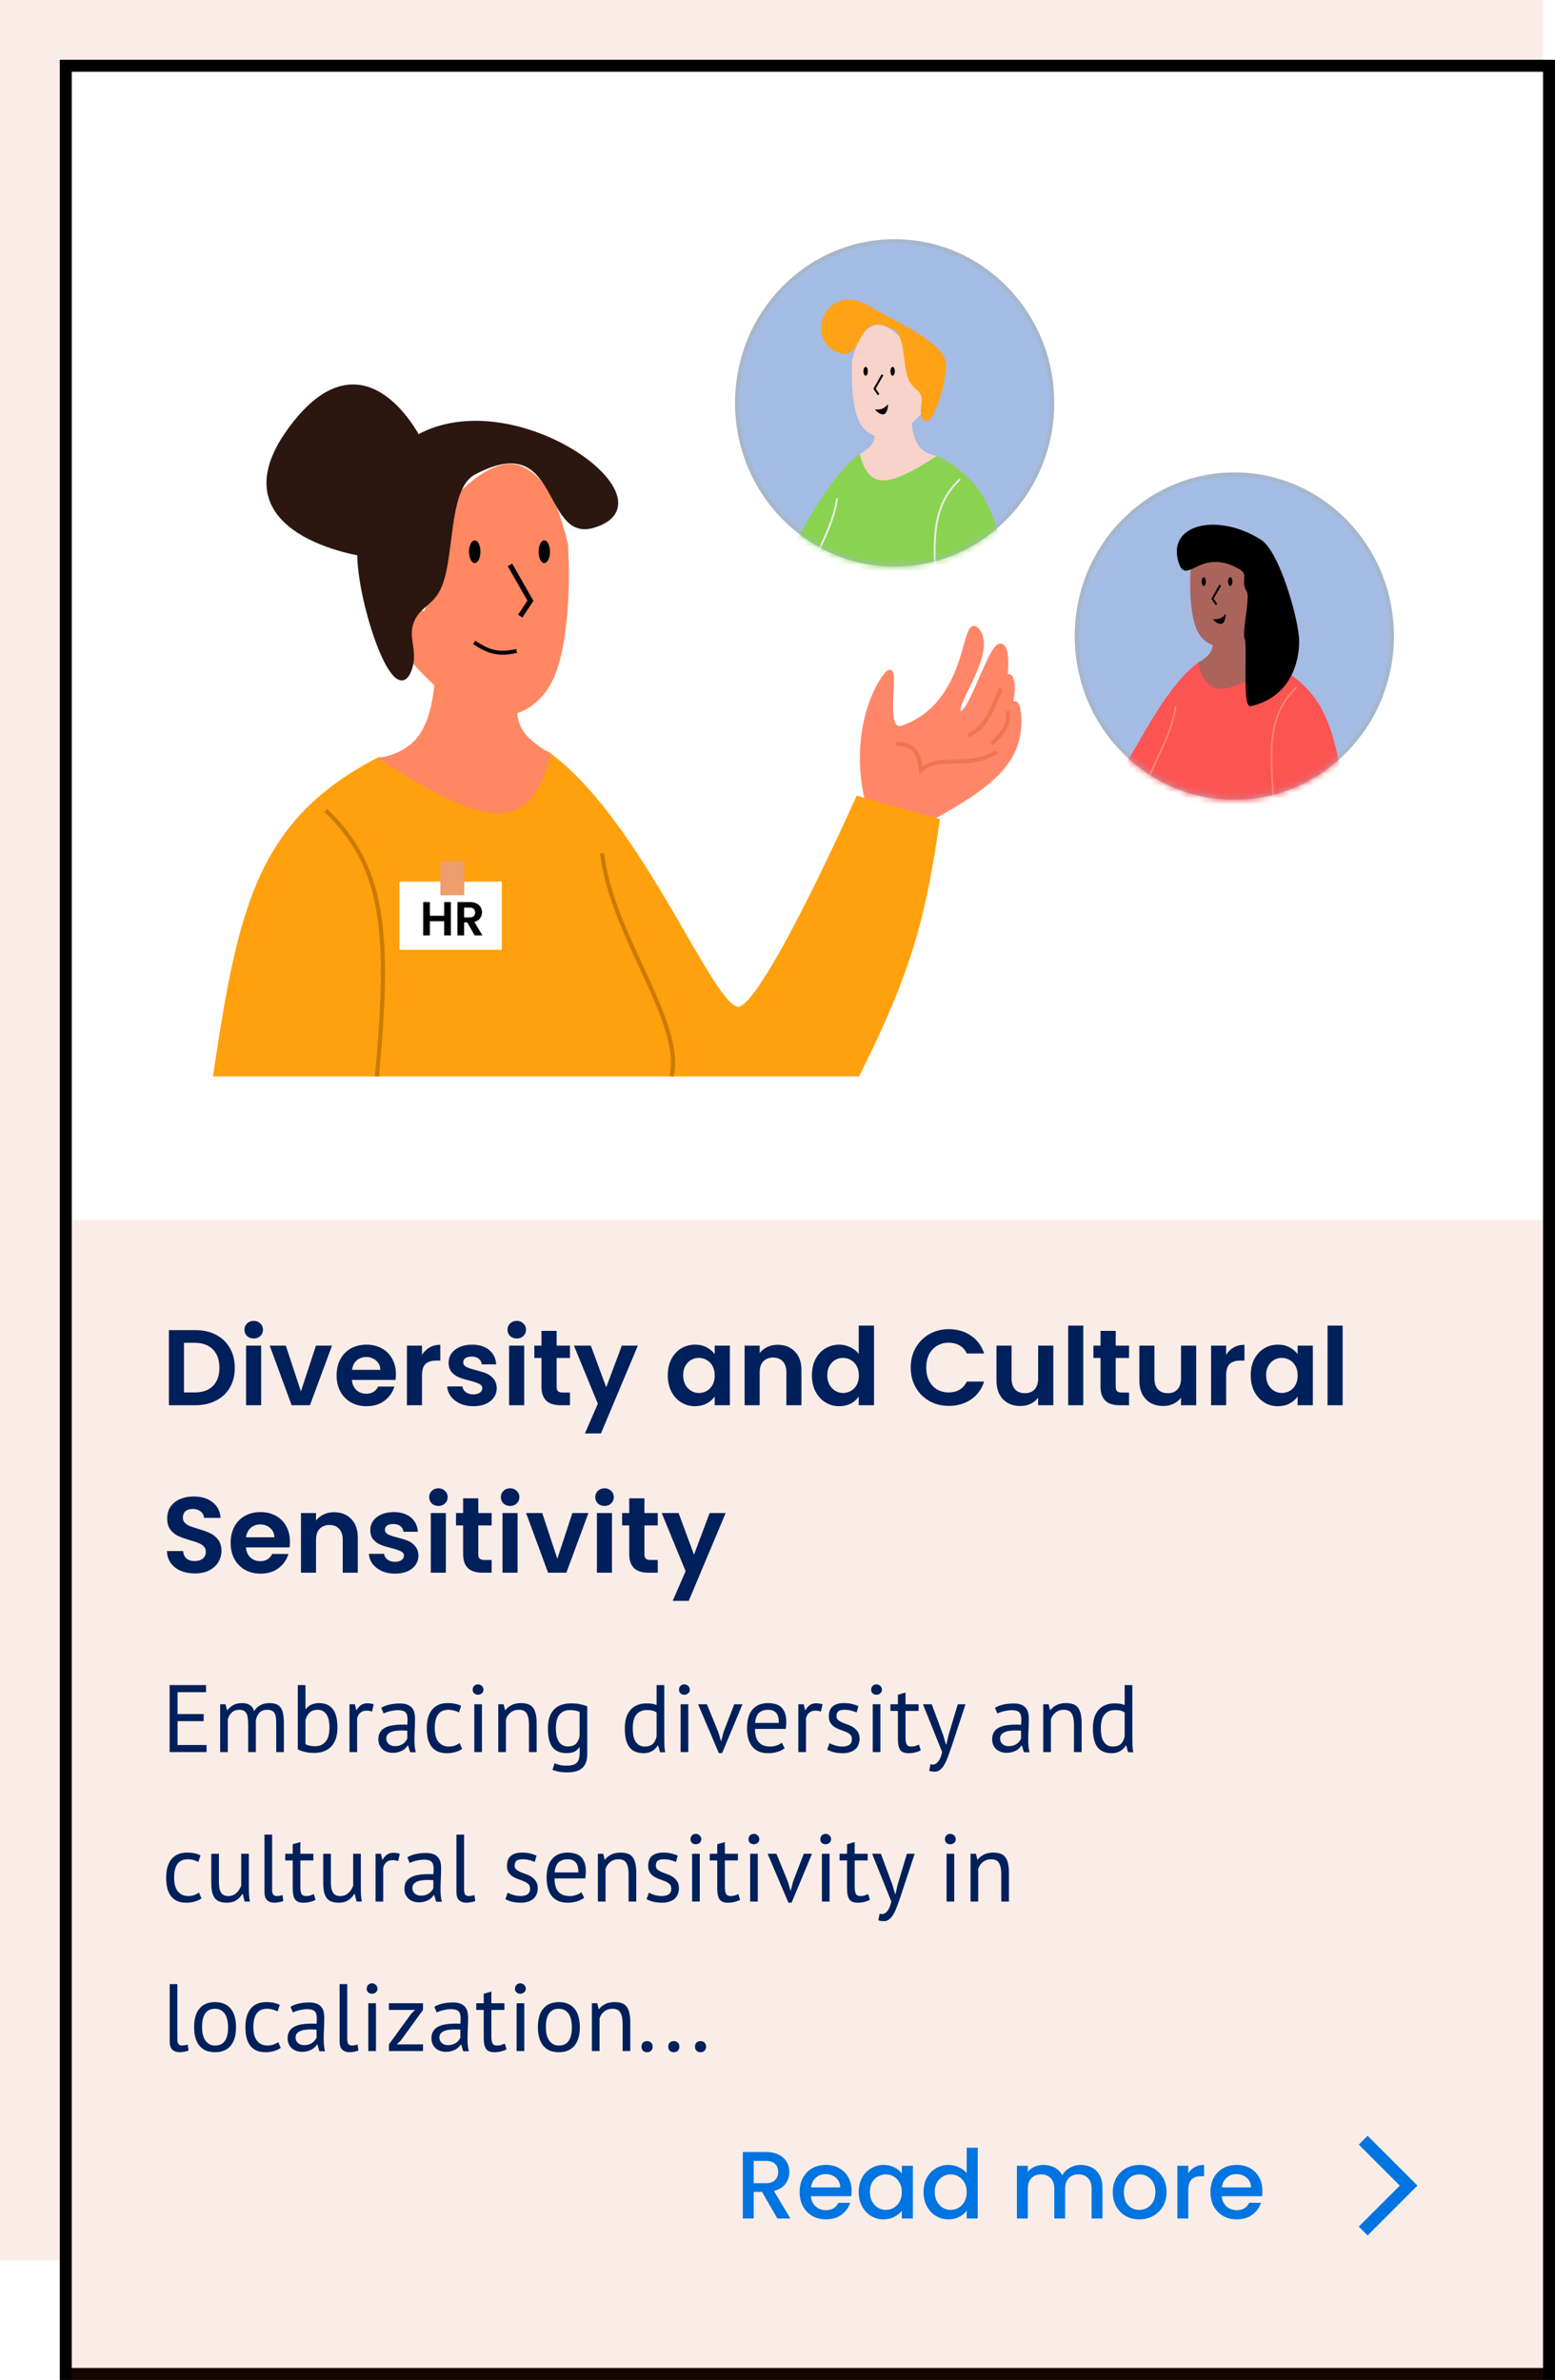 <svg width="260" height="398" viewBox="0 0 260 398" fill="none" xmlns="http://www.w3.org/2000/svg">
<rect width="258" height="378" fill="#FAEDE7"/>
<rect x="11" y="11" width="248" height="386" fill="white" stroke="black" stroke-width="2"/>
<path d="M145.095 134.304C143.084 126.829 144.266 118.567 147.688 113.435C151.111 108.303 146.786 123.101 150.911 121.663C162.742 117.538 160.832 101.821 163.57 105.582C166.308 109.344 158.781 118.567 160.491 119.251C162.2 119.935 165.623 107.619 167.333 107.96C169.043 108.302 167.676 115.146 168.359 113.435C168.84 112.232 169.995 114.137 168.86 118.179C169.63 117.193 170.285 117.247 170.412 119.935C170.754 127.119 166.155 131.198 155.359 137.042L145.095 134.304Z" fill="#FF8669" stroke="#FF8669" stroke-width="0.684"/>
<path d="M161.857 123.012C164.503 121.73 165.597 119.641 167.331 115.143M149.883 124.38C152.534 124.531 153.572 125.287 153.988 128.828C157.002 125.952 161.514 128.828 166.647 125.749" stroke="#ED7550" stroke-width="0.684"/>
<path d="M168.559 118.904C168.709 121.139 167.989 122.314 165.822 124.378" stroke="#ED7550" stroke-width="0.684"/>
<path d="M36 179.658C40.148 152.06 43.197 137.36 63.37 126.97L91.425 125.943C107.308 137.39 119.138 169.394 123.585 168.71C128.033 168.025 143.429 133.47 143.429 133.47L156.772 137.234C154.496 153.134 152.15 162.281 143.429 179.658H36Z" fill="#FFA00E" stroke="#FFA00E" stroke-width="0.684"/>
<path d="M64.055 126.968C72.79 124.997 72.936 117.757 73.634 105.414L86.293 116.362C85.562 121.477 87.178 123.459 91.767 126.284C88.377 138.623 82.33 138.723 64.055 126.968Z" fill="#FF8762" stroke="#FF8762" stroke-width="0.684"/>
<path d="M70.336 73.943L61.098 92.76C61.098 92.76 35.781 89.336 48.439 71.89C61.097 54.444 70.336 73.943 70.336 73.943Z" fill="#2B1710" stroke="#2B1710" stroke-width="0.684"/>
<g filter="url(#filter0_d_4011_677)">
<path d="M72.951 84.546C72.951 84.546 72.736 101.999 70.339 99.605C67.943 97.211 59.413 100.172 67.475 105.763C80.213 122 90.056 117.396 92.793 109.185C95.53 100.974 94.63 88.315 94.63 88.315C93.207 82.54 91.51 77.695 87.321 75.651C81.389 72.756 72.951 84.546 72.951 84.546Z" fill="#FF8762"/>
<path d="M72.951 84.546C72.951 84.546 72.736 101.999 70.339 99.605C67.943 97.211 59.413 100.172 67.475 105.763C80.213 122 90.056 117.396 92.793 109.185C95.53 100.974 94.63 88.315 94.63 88.315C93.207 82.54 91.51 77.695 87.321 75.651C81.389 72.756 72.951 84.546 72.951 84.546Z" stroke="#FF8762" stroke-width="0.684"/>
</g>
<path d="M86.978 103.031L88.688 100.466L85.267 94.467" stroke="black" stroke-width="0.855"/>
<ellipse cx="79.374" cy="92.264" rx="0.951" ry="1.901" fill="black"/>
<ellipse cx="91.007" cy="92.264" rx="0.951" ry="1.901" fill="black"/>
<path d="M79.284 107.43C81.833 109.104 83.363 109.515 86.378 108.864" stroke="black" stroke-width="0.658"/>
<path d="M68.627 111.57C69.509 108.623 67.731 106.516 68.969 103.701C69.961 101.445 71.824 101.033 73.075 98.911C75.943 94.042 74.249 81.736 79.232 79.071C93.943 71.202 90.903 90.276 99.075 87.966C113.445 83.904 85.167 63.222 68.969 73.593C62.124 77.976 60.177 84.283 60.074 92.41C59.97 100.603 66.277 119.419 68.627 111.57Z" fill="#2B1710" stroke="#2B1710" stroke-width="0.684"/>
<path d="M54.475 135.523C64.312 144.996 65.25 155.891 63.028 180M100.662 142.708C102.373 156.736 114.348 170.763 112.295 180" stroke="#CA7B00" stroke-width="0.684"/>
<path d="M175.931 67.37C175.931 82.306 164.128 94.399 149.587 94.399C135.045 94.399 123.243 82.306 123.243 67.37C123.243 52.435 135.045 40.342 149.587 40.342C164.128 40.342 175.931 52.435 175.931 67.37Z" fill="#A4BBE4" stroke="#A6B6CD" stroke-width="0.684"/>
<mask id="mask0_4011_677" style="mask-type:alpha" maskUnits="userSpaceOnUse" x="123" y="42" width="53" height="53">
<circle cx="149.587" cy="68.738" r="26.002" fill="#D9D9D9"/>
</mask>
<g mask="url(#mask0_4011_677)">
<path d="M168.758 99.783C166.91 87.489 165.552 80.941 156.566 76.313L144.069 75.856C136.994 80.954 131.724 95.211 129.743 94.906V99.783H168.758Z" fill="#8AD351" stroke="#8AD351" stroke-width="0.305"/>
<path d="M156.261 76.314C152.37 75.436 152.305 72.211 151.994 66.713L146.355 71.59C146.68 73.868 145.961 74.751 143.917 76.009C145.426 81.506 148.12 81.55 156.261 76.314Z" fill="#F7D3C9" stroke="#F7D3C9" stroke-width="0.305"/>
<g filter="url(#filter1_d_4011_677)">
<path d="M152.298 57.416C152.298 57.416 152.394 65.191 153.461 64.124C154.529 63.058 158.328 64.377 154.737 66.868C149.063 74.1 144.678 72.049 143.459 68.391C142.24 64.734 142.641 59.095 142.641 59.095C143.275 56.523 144.031 54.364 145.897 53.454C148.539 52.164 152.298 57.416 152.298 57.416Z" fill="#F7D3C9"/>
<path d="M152.298 57.416C152.298 57.416 152.394 65.191 153.461 64.124C154.529 63.058 158.328 64.377 154.737 66.868C149.063 74.1 144.678 72.049 143.459 68.391C142.24 64.734 142.641 59.095 142.641 59.095C143.275 56.523 144.031 54.364 145.897 53.454C148.539 52.164 152.298 57.416 152.298 57.416Z" stroke="#F7D3C9" stroke-width="0.305"/>
</g>
<path d="M148.381 67.838C147.772 68.451 147.35 68.588 146.496 68.584C146.496 68.584 147.253 69.357 147.772 69.178C148.316 68.991 148.381 67.838 148.381 67.838Z" fill="black" stroke="black" stroke-width="0.184"/>
<path d="M146.894 65.998L146.231 65.004L147.557 62.678" stroke="black" stroke-width="0.332"/>
<ellipse cx="144.742" cy="62.089" rx="0.369" ry="0.737" fill="black"/>
<ellipse cx="149.252" cy="62.089" rx="0.369" ry="0.737" fill="black"/>
<path d="M154.224 69.455C153.831 68.142 154.623 67.204 154.072 65.95C153.63 64.945 152.8 64.761 152.243 63.816C150.965 61.647 151.72 56.165 149.5 54.978C142.947 51.473 144.301 59.97 140.661 58.941C134.26 57.131 138.225 46.824 145.44 51.444C148.49 53.396 157.988 57.3 158.034 60.92C158.081 64.57 155.271 72.951 154.224 69.455Z" fill="#FFA216" stroke="#FFA216" stroke-width="0.305"/>
<path d="M160.528 80.125C156.146 84.345 155.728 89.198 156.718 99.937M139.954 83.326C139.192 89.574 133.858 95.823 134.772 99.937" stroke="#EEEEEE" stroke-width="0.305"/>
</g>
<path d="M232.725 106.372C232.725 121.308 220.922 133.401 206.381 133.401C191.84 133.401 180.037 121.308 180.037 106.372C180.037 91.437 191.84 79.344 206.381 79.344C220.922 79.344 232.725 91.437 232.725 106.372Z" fill="#A4BBE4" stroke="#A6B6CD" stroke-width="0.684"/>
<mask id="mask1_4011_677" style="mask-type:alpha" maskUnits="userSpaceOnUse" x="179" y="79" width="55" height="55">
<path d="M232.725 106.372C232.725 121.308 220.922 133.401 206.381 133.401C191.84 133.401 180.037 121.308 180.037 106.372C180.037 91.437 191.84 79.344 206.381 79.344C220.922 79.344 232.725 91.437 232.725 106.372Z" fill="#D9D9D9" stroke="#A6B7CA" stroke-width="0.684"/>
</mask>
<g mask="url(#mask1_4011_677)">
<path d="M224.856 134.287C223.041 122.213 221.707 115.782 212.882 111.236L200.608 110.787C193.659 115.795 188.483 129.797 186.537 129.497V134.287H224.856Z" fill="#FC5353" stroke="#FC5353" stroke-width="0.299"/>
<path d="M212.582 111.237C208.761 110.374 208.697 107.207 208.391 101.807L202.853 106.596C203.173 108.834 202.466 109.701 200.458 110.937C201.941 116.336 204.587 116.379 212.582 111.237Z" fill="#AB645C" stroke="#AB645C" stroke-width="0.299"/>
<g filter="url(#filter2_d_4011_677)">
<path d="M208.69 92.676C208.69 92.676 208.784 100.311 209.833 99.264C210.881 98.217 214.613 99.512 211.086 101.958C205.513 109.062 201.206 107.048 200.009 103.455C198.812 99.863 199.205 94.325 199.205 94.325C199.828 91.798 200.571 89.678 202.403 88.784C204.998 87.518 208.69 92.676 208.69 92.676Z" fill="#AB645C"/>
<path d="M208.69 92.676C208.69 92.676 208.784 100.311 209.833 99.264C210.881 98.217 214.613 99.512 211.086 101.958C205.513 109.062 201.206 107.048 200.009 103.455C198.812 99.863 199.205 94.325 199.205 94.325C199.828 91.798 200.571 89.678 202.403 88.784C204.998 87.518 208.69 92.676 208.69 92.676Z" stroke="#AB645C" stroke-width="0.299"/>
</g>
<path d="M204.842 102.912C204.245 103.514 203.83 103.649 202.992 103.645C202.992 103.645 203.735 104.404 204.245 104.228C204.779 104.044 204.842 102.912 204.842 102.912Z" fill="black" stroke="black" stroke-width="0.181"/>
<path d="M203.382 101.105L202.731 100.128L204.033 97.844" stroke="black" stroke-width="0.326"/>
<ellipse cx="201.269" cy="97.263" rx="0.362" ry="0.724" fill="black"/>
<ellipse cx="205.698" cy="97.263" rx="0.362" ry="0.724" fill="black"/>
<path d="M209.139 117.946C207.828 118.251 208.782 107.95 208.241 106.718C207.807 105.731 209.182 99.889 208.635 98.96C207.38 96.83 209.224 96.059 207.044 94.893C200.607 91.451 198.453 97.691 197.26 94.172C195.069 87.709 203.699 85.867 210.786 90.404C213.781 92.322 217.027 103.611 217.072 107.167C217.118 110.752 215.576 116.449 209.139 117.946Z" fill="black" stroke="black" stroke-width="0.299"/>
<path d="M216.773 114.977C212.469 119.121 212.059 123.887 213.031 134.435M196.566 118.12C195.817 124.257 190.579 130.394 191.477 134.435" stroke="#FF8669" stroke-width="0.299"/>
</g>
<rect x="66.791" y="147.428" width="17.107" height="11.404" fill="white"/>
<rect x="73.633" y="144.006" width="3.992" height="5.702" fill="#EC9E6D"/>
<path d="M75.385 150.856V156.428H74.268V154.057H71.881V156.428H70.763V150.856H71.881V153.147H74.268V150.856H75.385ZM79.359 156.428L78.13 154.256H77.603V156.428H76.485V150.856H78.577C79.008 150.856 79.375 150.933 79.678 151.087C79.982 151.236 80.208 151.441 80.357 151.702C80.511 151.957 80.589 152.245 80.589 152.564C80.589 152.931 80.482 153.264 80.269 153.562C80.056 153.855 79.74 154.057 79.319 154.169L80.653 156.428H79.359ZM77.603 153.418H78.537C78.84 153.418 79.067 153.346 79.216 153.203C79.365 153.054 79.439 152.849 79.439 152.588C79.439 152.332 79.365 152.136 79.216 151.997C79.067 151.853 78.84 151.782 78.537 151.782H77.603V153.418Z" fill="black"/>
<rect x="12" y="204" width="246" height="194" fill="#CA4F0C" fill-opacity="0.1"/>
<path d="M32.634 222.436C33.954 222.436 35.112 222.694 36.108 223.21C37.116 223.726 37.89 224.464 38.43 225.424C38.982 226.372 39.258 227.476 39.258 228.736C39.258 229.996 38.982 231.1 38.43 232.048C37.89 232.984 37.116 233.71 36.108 234.226C35.112 234.742 33.954 235 32.634 235H28.242V222.436H32.634ZM32.544 232.858C33.864 232.858 34.884 232.498 35.604 231.778C36.324 231.058 36.684 230.044 36.684 228.736C36.684 227.428 36.324 226.408 35.604 225.676C34.884 224.932 33.864 224.56 32.544 224.56H30.762V232.858H32.544ZM42.422 223.84C41.978 223.84 41.606 223.702 41.306 223.426C41.018 223.138 40.874 222.784 40.874 222.364C40.874 221.944 41.018 221.596 41.306 221.32C41.606 221.032 41.978 220.888 42.422 220.888C42.866 220.888 43.232 221.032 43.52 221.32C43.82 221.596 43.97 221.944 43.97 222.364C43.97 222.784 43.82 223.138 43.52 223.426C43.232 223.702 42.866 223.84 42.422 223.84ZM43.664 225.028V235H41.144V225.028H43.664ZM50.312 232.678L52.832 225.028H55.514L51.824 235H48.764L45.092 225.028H47.792L50.312 232.678ZM66.2 229.798C66.2 230.158 66.175 230.482 66.127 230.77H58.837C58.898 231.49 59.15 232.054 59.593 232.462C60.038 232.87 60.584 233.074 61.231 233.074C62.167 233.074 62.834 232.672 63.23 231.868H65.948C65.659 232.828 65.108 233.62 64.291 234.244C63.475 234.856 62.474 235.162 61.285 235.162C60.325 235.162 59.462 234.952 58.694 234.532C57.938 234.1 57.343 233.494 56.911 232.714C56.492 231.934 56.282 231.034 56.282 230.014C56.282 228.982 56.492 228.076 56.911 227.296C57.331 226.516 57.919 225.916 58.675 225.496C59.431 225.076 60.301 224.866 61.285 224.866C62.233 224.866 63.08 225.07 63.824 225.478C64.579 225.886 65.162 226.468 65.57 227.224C65.99 227.968 66.2 228.826 66.2 229.798ZM63.59 229.078C63.578 228.43 63.343 227.914 62.888 227.53C62.431 227.134 61.873 226.936 61.214 226.936C60.59 226.936 60.062 227.128 59.63 227.512C59.209 227.884 58.952 228.406 58.855 229.078H63.59ZM70.559 226.576C70.883 226.048 71.303 225.634 71.819 225.334C72.347 225.034 72.947 224.884 73.619 224.884V227.53H72.953C72.161 227.53 71.561 227.716 71.153 228.088C70.757 228.46 70.559 229.108 70.559 230.032V235H68.039V225.028H70.559V226.576ZM79.132 235.162C78.316 235.162 77.584 235.018 76.936 234.73C76.288 234.43 75.772 234.028 75.388 233.524C75.016 233.02 74.812 232.462 74.776 231.85H77.314C77.362 232.234 77.548 232.552 77.872 232.804C78.208 233.056 78.622 233.182 79.114 233.182C79.594 233.182 79.966 233.086 80.23 232.894C80.506 232.702 80.644 232.456 80.644 232.156C80.644 231.832 80.476 231.592 80.14 231.436C79.816 231.268 79.294 231.088 78.574 230.896C77.83 230.716 77.218 230.53 76.738 230.338C76.27 230.146 75.862 229.852 75.514 229.456C75.178 229.06 75.01 228.526 75.01 227.854C75.01 227.302 75.166 226.798 75.478 226.342C75.802 225.886 76.258 225.526 76.846 225.262C77.446 224.998 78.148 224.866 78.952 224.866C80.14 224.866 81.088 225.166 81.796 225.766C82.504 226.354 82.894 227.152 82.966 228.16H80.554C80.518 227.764 80.35 227.452 80.05 227.224C79.762 226.984 79.372 226.864 78.88 226.864C78.424 226.864 78.07 226.948 77.818 227.116C77.578 227.284 77.458 227.518 77.458 227.818C77.458 228.154 77.626 228.412 77.962 228.592C78.298 228.76 78.82 228.934 79.528 229.114C80.248 229.294 80.842 229.48 81.31 229.672C81.778 229.864 82.18 230.164 82.516 230.572C82.864 230.968 83.044 231.496 83.056 232.156C83.056 232.732 82.894 233.248 82.57 233.704C82.258 234.16 81.802 234.52 81.202 234.784C80.614 235.036 79.924 235.162 79.132 235.162ZM86.403 223.84C85.959 223.84 85.587 223.702 85.287 223.426C84.999 223.138 84.855 222.784 84.855 222.364C84.855 221.944 84.999 221.596 85.287 221.32C85.587 221.032 85.959 220.888 86.403 220.888C86.847 220.888 87.213 221.032 87.501 221.32C87.801 221.596 87.951 221.944 87.951 222.364C87.951 222.784 87.801 223.138 87.501 223.426C87.213 223.702 86.847 223.84 86.403 223.84ZM87.645 225.028V235H85.125V225.028H87.645ZM93.069 227.098V231.922C93.069 232.258 93.147 232.504 93.303 232.66C93.471 232.804 93.747 232.876 94.131 232.876H95.301V235H93.717C91.593 235 90.531 233.968 90.531 231.904V227.098H89.343V225.028H90.531V222.562H93.069V225.028H95.301V227.098H93.069ZM106.653 225.028L100.479 239.716H97.797L99.957 234.748L95.961 225.028H98.787L101.361 231.994L103.971 225.028H106.653ZM111.653 229.978C111.653 228.97 111.851 228.076 112.247 227.296C112.655 226.516 113.201 225.916 113.885 225.496C114.581 225.076 115.355 224.866 116.207 224.866C116.951 224.866 117.599 225.016 118.151 225.316C118.715 225.616 119.165 225.994 119.501 226.45V225.028H122.039V235H119.501V233.542C119.177 234.01 118.727 234.4 118.151 234.712C117.587 235.012 116.933 235.162 116.189 235.162C115.349 235.162 114.581 234.946 113.885 234.514C113.201 234.082 112.655 233.476 112.247 232.696C111.851 231.904 111.653 230.998 111.653 229.978ZM119.501 230.014C119.501 229.402 119.381 228.88 119.141 228.448C118.901 228.004 118.577 227.668 118.169 227.44C117.761 227.2 117.323 227.08 116.855 227.08C116.387 227.08 115.955 227.194 115.559 227.422C115.163 227.65 114.839 227.986 114.587 228.43C114.347 228.862 114.227 229.378 114.227 229.978C114.227 230.578 114.347 231.106 114.587 231.562C114.839 232.006 115.163 232.348 115.559 232.588C115.967 232.828 116.399 232.948 116.855 232.948C117.323 232.948 117.761 232.834 118.169 232.606C118.577 232.366 118.901 232.03 119.141 231.598C119.381 231.154 119.501 230.626 119.501 230.014ZM130.026 224.884C131.214 224.884 132.174 225.262 132.906 226.018C133.638 226.762 134.004 227.806 134.004 229.15V235H131.484V229.492C131.484 228.7 131.286 228.094 130.89 227.674C130.494 227.242 129.954 227.026 129.27 227.026C128.574 227.026 128.022 227.242 127.614 227.674C127.218 228.094 127.02 228.7 127.02 229.492V235H124.5V225.028H127.02V226.27C127.356 225.838 127.782 225.502 128.298 225.262C128.826 225.01 129.402 224.884 130.026 224.884ZM135.752 229.978C135.752 228.97 135.95 228.076 136.346 227.296C136.754 226.516 137.306 225.916 138.002 225.496C138.698 225.076 139.472 224.866 140.324 224.866C140.972 224.866 141.59 225.01 142.178 225.298C142.766 225.574 143.234 225.946 143.582 226.414V221.68H146.138V235H143.582V233.524C143.27 234.016 142.832 234.412 142.268 234.712C141.704 235.012 141.05 235.162 140.306 235.162C139.466 235.162 138.698 234.946 138.002 234.514C137.306 234.082 136.754 233.476 136.346 232.696C135.95 231.904 135.752 230.998 135.752 229.978ZM143.6 230.014C143.6 229.402 143.48 228.88 143.24 228.448C143 228.004 142.676 227.668 142.268 227.44C141.86 227.2 141.422 227.08 140.954 227.08C140.486 227.08 140.054 227.194 139.658 227.422C139.262 227.65 138.938 227.986 138.686 228.43C138.446 228.862 138.326 229.378 138.326 229.978C138.326 230.578 138.446 231.106 138.686 231.562C138.938 232.006 139.262 232.348 139.658 232.588C140.066 232.828 140.498 232.948 140.954 232.948C141.422 232.948 141.86 232.834 142.268 232.606C142.676 232.366 143 232.03 143.24 231.598C143.48 231.154 143.6 230.626 143.6 230.014ZM152.276 228.7C152.276 227.464 152.552 226.36 153.104 225.388C153.668 224.404 154.43 223.642 155.39 223.102C156.362 222.55 157.448 222.274 158.648 222.274C160.052 222.274 161.282 222.634 162.338 223.354C163.394 224.074 164.132 225.07 164.552 226.342H161.654C161.366 225.742 160.958 225.292 160.43 224.992C159.914 224.692 159.314 224.542 158.63 224.542C157.898 224.542 157.244 224.716 156.668 225.064C156.104 225.4 155.66 225.88 155.336 226.504C155.024 227.128 154.868 227.86 154.868 228.7C154.868 229.528 155.024 230.26 155.336 230.896C155.66 231.52 156.104 232.006 156.668 232.354C157.244 232.69 157.898 232.858 158.63 232.858C159.314 232.858 159.914 232.708 160.43 232.408C160.958 232.096 161.366 231.64 161.654 231.04H164.552C164.132 232.324 163.394 233.326 162.338 234.046C161.294 234.754 160.064 235.108 158.648 235.108C157.448 235.108 156.362 234.838 155.39 234.298C154.43 233.746 153.668 232.984 153.104 232.012C152.552 231.04 152.276 229.936 152.276 228.7ZM176.119 225.028V235H173.581V233.74C173.257 234.172 172.831 234.514 172.303 234.766C171.787 235.006 171.223 235.126 170.611 235.126C169.831 235.126 169.141 234.964 168.541 234.64C167.941 234.304 167.467 233.818 167.119 233.182C166.783 232.534 166.615 231.766 166.615 230.878V225.028H169.135V230.518C169.135 231.31 169.333 231.922 169.729 232.354C170.125 232.774 170.665 232.984 171.349 232.984C172.045 232.984 172.591 232.774 172.987 232.354C173.383 231.922 173.581 231.31 173.581 230.518V225.028H176.119ZM181.125 221.68V235H178.605V221.68H181.125ZM186.549 227.098V231.922C186.549 232.258 186.627 232.504 186.783 232.66C186.951 232.804 187.227 232.876 187.611 232.876H188.781V235H187.197C185.073 235 184.011 233.968 184.011 231.904V227.098H182.823V225.028H184.011V222.562H186.549V225.028H188.781V227.098H186.549ZM200.008 225.028V235H197.47V233.74C197.146 234.172 196.72 234.514 196.192 234.766C195.676 235.006 195.112 235.126 194.5 235.126C193.72 235.126 193.03 234.964 192.43 234.64C191.83 234.304 191.356 233.818 191.008 233.182C190.672 232.534 190.504 231.766 190.504 230.878V225.028H193.024V230.518C193.024 231.31 193.222 231.922 193.618 232.354C194.014 232.774 194.554 232.984 195.238 232.984C195.934 232.984 196.48 232.774 196.876 232.354C197.272 231.922 197.47 231.31 197.47 230.518V225.028H200.008ZM205.014 226.576C205.338 226.048 205.758 225.634 206.274 225.334C206.802 225.034 207.402 224.884 208.074 224.884V227.53H207.408C206.616 227.53 206.016 227.716 205.608 228.088C205.212 228.46 205.014 229.108 205.014 230.032V235H202.494V225.028H205.014V226.576ZM209.123 229.978C209.123 228.97 209.321 228.076 209.717 227.296C210.125 226.516 210.671 225.916 211.355 225.496C212.051 225.076 212.825 224.866 213.677 224.866C214.421 224.866 215.069 225.016 215.621 225.316C216.185 225.616 216.635 225.994 216.971 226.45V225.028H219.509V235H216.971V233.542C216.647 234.01 216.197 234.4 215.621 234.712C215.057 235.012 214.403 235.162 213.659 235.162C212.819 235.162 212.051 234.946 211.355 234.514C210.671 234.082 210.125 233.476 209.717 232.696C209.321 231.904 209.123 230.998 209.123 229.978ZM216.971 230.014C216.971 229.402 216.851 228.88 216.611 228.448C216.371 228.004 216.047 227.668 215.639 227.44C215.231 227.2 214.793 227.08 214.325 227.08C213.857 227.08 213.425 227.194 213.029 227.422C212.633 227.65 212.309 227.986 212.057 228.43C211.817 228.862 211.697 229.378 211.697 229.978C211.697 230.578 211.817 231.106 212.057 231.562C212.309 232.006 212.633 232.348 213.029 232.588C213.437 232.828 213.869 232.948 214.325 232.948C214.793 232.948 215.231 232.834 215.639 232.606C216.047 232.366 216.371 232.03 216.611 231.598C216.851 231.154 216.971 230.626 216.971 230.014ZM224.491 221.68V235H221.971V221.68H224.491ZM32.58 263.126C31.704 263.126 30.912 262.976 30.204 262.676C29.508 262.376 28.956 261.944 28.548 261.38C28.14 260.816 27.93 260.15 27.918 259.382H30.618C30.654 259.898 30.834 260.306 31.158 260.606C31.494 260.906 31.95 261.056 32.526 261.056C33.114 261.056 33.576 260.918 33.912 260.642C34.248 260.354 34.416 259.982 34.416 259.526C34.416 259.154 34.302 258.848 34.074 258.608C33.846 258.368 33.558 258.182 33.21 258.05C32.874 257.906 32.406 257.75 31.806 257.582C30.99 257.342 30.324 257.108 29.808 256.88C29.304 256.64 28.866 256.286 28.494 255.818C28.134 255.338 27.954 254.702 27.954 253.91C27.954 253.166 28.14 252.518 28.512 251.966C28.884 251.414 29.406 250.994 30.078 250.706C30.75 250.406 31.518 250.256 32.382 250.256C33.678 250.256 34.728 250.574 35.532 251.21C36.348 251.834 36.798 252.71 36.882 253.838H34.11C34.086 253.406 33.9 253.052 33.552 252.776C33.216 252.488 32.766 252.344 32.202 252.344C31.71 252.344 31.314 252.47 31.014 252.722C30.726 252.974 30.582 253.34 30.582 253.82C30.582 254.156 30.69 254.438 30.906 254.666C31.134 254.882 31.41 255.062 31.734 255.206C32.07 255.338 32.538 255.494 33.138 255.674C33.954 255.914 34.62 256.154 35.136 256.394C35.652 256.634 36.096 256.994 36.468 257.474C36.84 257.954 37.026 258.584 37.026 259.364C37.026 260.036 36.852 260.66 36.504 261.236C36.156 261.812 35.646 262.274 34.974 262.622C34.302 262.958 33.504 263.126 32.58 263.126ZM48.481 257.798C48.481 258.158 48.457 258.482 48.409 258.77H41.119C41.179 259.49 41.431 260.054 41.875 260.462C42.319 260.87 42.865 261.074 43.513 261.074C44.449 261.074 45.115 260.672 45.511 259.868H48.229C47.941 260.828 47.389 261.62 46.573 262.244C45.757 262.856 44.755 263.162 43.567 263.162C42.607 263.162 41.743 262.952 40.975 262.532C40.219 262.1 39.625 261.494 39.193 260.714C38.773 259.934 38.563 259.034 38.563 258.014C38.563 256.982 38.773 256.076 39.193 255.296C39.613 254.516 40.201 253.916 40.957 253.496C41.713 253.076 42.583 252.866 43.567 252.866C44.515 252.866 45.361 253.07 46.105 253.478C46.861 253.886 47.443 254.468 47.851 255.224C48.271 255.968 48.481 256.826 48.481 257.798ZM45.871 257.078C45.859 256.43 45.625 255.914 45.169 255.53C44.713 255.134 44.155 254.936 43.495 254.936C42.871 254.936 42.343 255.128 41.911 255.512C41.491 255.884 41.233 256.406 41.137 257.078H45.871ZM55.846 252.884C57.034 252.884 57.994 253.262 58.726 254.018C59.458 254.762 59.824 255.806 59.824 257.15V263H57.304V257.492C57.304 256.7 57.106 256.094 56.71 255.674C56.314 255.242 55.774 255.026 55.09 255.026C54.394 255.026 53.842 255.242 53.434 255.674C53.038 256.094 52.84 256.7 52.84 257.492V263H50.32V253.028H52.84V254.27C53.176 253.838 53.602 253.502 54.118 253.262C54.646 253.01 55.222 252.884 55.846 252.884ZM66.037 263.162C65.221 263.162 64.489 263.018 63.84 262.73C63.193 262.43 62.676 262.028 62.292 261.524C61.92 261.02 61.717 260.462 61.681 259.85H64.219C64.266 260.234 64.453 260.552 64.776 260.804C65.112 261.056 65.526 261.182 66.019 261.182C66.499 261.182 66.871 261.086 67.135 260.894C67.41 260.702 67.549 260.456 67.549 260.156C67.549 259.832 67.38 259.592 67.044 259.436C66.721 259.268 66.198 259.088 65.478 258.896C64.734 258.716 64.123 258.53 63.642 258.338C63.175 258.146 62.767 257.852 62.419 257.456C62.083 257.06 61.914 256.526 61.914 255.854C61.914 255.302 62.071 254.798 62.383 254.342C62.706 253.886 63.163 253.526 63.751 253.262C64.35 252.998 65.052 252.866 65.856 252.866C67.044 252.866 67.993 253.166 68.701 253.766C69.409 254.354 69.799 255.152 69.871 256.16H67.459C67.422 255.764 67.254 255.452 66.954 255.224C66.666 254.984 66.276 254.864 65.784 254.864C65.329 254.864 64.975 254.948 64.722 255.116C64.483 255.284 64.362 255.518 64.362 255.818C64.362 256.154 64.531 256.412 64.867 256.592C65.203 256.76 65.725 256.934 66.433 257.114C67.153 257.294 67.746 257.48 68.215 257.672C68.683 257.864 69.085 258.164 69.421 258.572C69.769 258.968 69.948 259.496 69.96 260.156C69.96 260.732 69.799 261.248 69.475 261.704C69.162 262.16 68.707 262.52 68.106 262.784C67.519 263.036 66.829 263.162 66.037 263.162ZM73.307 251.84C72.863 251.84 72.491 251.702 72.191 251.426C71.903 251.138 71.759 250.784 71.759 250.364C71.759 249.944 71.903 249.596 72.191 249.32C72.491 249.032 72.863 248.888 73.307 248.888C73.751 248.888 74.117 249.032 74.405 249.32C74.705 249.596 74.855 249.944 74.855 250.364C74.855 250.784 74.705 251.138 74.405 251.426C74.117 251.702 73.751 251.84 73.307 251.84ZM74.549 253.028V263H72.029V253.028H74.549ZM79.973 255.098V259.922C79.973 260.258 80.051 260.504 80.207 260.66C80.375 260.804 80.651 260.876 81.035 260.876H82.205V263H80.621C78.497 263 77.435 261.968 77.435 259.904V255.098H76.247V253.028H77.435V250.562H79.973V253.028H82.205V255.098H79.973ZM85.295 251.84C84.851 251.84 84.479 251.702 84.179 251.426C83.891 251.138 83.747 250.784 83.747 250.364C83.747 249.944 83.891 249.596 84.179 249.32C84.479 249.032 84.851 248.888 85.295 248.888C85.739 248.888 86.105 249.032 86.393 249.32C86.693 249.596 86.843 249.944 86.843 250.364C86.843 250.784 86.693 251.138 86.393 251.426C86.105 251.702 85.739 251.84 85.295 251.84ZM86.537 253.028V263H84.017V253.028H86.537ZM93.185 260.678L95.705 253.028H98.387L94.697 263H91.637L87.965 253.028H90.665L93.185 260.678ZM101.081 251.84C100.637 251.84 100.265 251.702 99.965 251.426C99.677 251.138 99.532 250.784 99.532 250.364C99.532 249.944 99.677 249.596 99.965 249.32C100.265 249.032 100.637 248.888 101.081 248.888C101.525 248.888 101.891 249.032 102.179 249.32C102.479 249.596 102.629 249.944 102.629 250.364C102.629 250.784 102.479 251.138 102.179 251.426C101.891 251.702 101.525 251.84 101.081 251.84ZM102.323 253.028V263H99.802V253.028H102.323ZM107.746 255.098V259.922C107.746 260.258 107.824 260.504 107.98 260.66C108.148 260.804 108.424 260.876 108.808 260.876H109.978V263H108.394C106.27 263 105.208 261.968 105.208 259.904V255.098H104.02V253.028H105.208V250.562H107.746V253.028H109.978V255.098H107.746ZM121.331 253.028L115.157 267.716H112.475L114.635 262.748L110.639 253.028H113.465L116.039 259.994L118.649 253.028H121.331Z" fill="#00205B"/>
<path d="M28.36 281.8H34.456V282.984H29.688V286.648H34.056V287.832H29.688V291.816H34.536V293H28.36V281.8ZM41.498 293V288.472C41.498 288.045 41.477 287.677 41.434 287.368C41.402 287.048 41.333 286.781 41.226 286.568C41.12 286.355 40.965 286.195 40.762 286.088C40.57 285.981 40.314 285.928 39.994 285.928C39.504 285.928 39.093 286.077 38.762 286.376C38.442 286.675 38.218 287.048 38.09 287.496V293H36.81V285H37.706L37.946 285.976H38.01C38.298 285.635 38.629 285.357 39.002 285.144C39.386 284.92 39.882 284.808 40.49 284.808C41.002 284.808 41.418 284.909 41.738 285.112C42.069 285.304 42.325 285.645 42.506 286.136C42.752 285.72 43.087 285.395 43.514 285.16C43.952 284.925 44.442 284.808 44.986 284.808C45.434 284.808 45.813 284.861 46.122 284.968C46.431 285.064 46.688 285.24 46.89 285.496C47.093 285.752 47.237 286.099 47.322 286.536C47.418 286.973 47.466 287.528 47.466 288.2V293H46.186V288.184C46.186 287.8 46.165 287.469 46.122 287.192C46.09 286.904 46.016 286.669 45.898 286.488C45.791 286.296 45.637 286.157 45.434 286.072C45.242 285.976 44.986 285.928 44.666 285.928C44.133 285.928 43.717 286.077 43.418 286.376C43.12 286.675 42.906 287.101 42.778 287.656V293H41.498ZM49.794 281.8H51.075V285.784H51.139C51.384 285.475 51.693 285.235 52.066 285.064C52.45 284.893 52.867 284.808 53.315 284.808C54.349 284.808 55.123 285.139 55.635 285.8C56.157 286.461 56.419 287.485 56.419 288.872C56.419 290.269 56.077 291.331 55.395 292.056C54.712 292.781 53.752 293.144 52.514 293.144C51.917 293.144 51.373 293.08 50.883 292.952C50.403 292.824 50.04 292.685 49.794 292.536V281.8ZM53.09 285.928C52.557 285.928 52.125 286.077 51.794 286.376C51.464 286.675 51.224 287.096 51.075 287.64V291.672C51.277 291.789 51.523 291.88 51.81 291.944C52.099 291.997 52.397 292.024 52.706 292.024C53.432 292.024 54.008 291.768 54.434 291.256C54.872 290.744 55.09 289.944 55.09 288.856C55.09 288.44 55.053 288.051 54.978 287.688C54.904 287.325 54.786 287.016 54.627 286.76C54.467 286.504 54.258 286.301 54.002 286.152C53.757 286.003 53.453 285.928 53.09 285.928ZM62.211 286.232C61.891 286.125 61.587 286.072 61.299 286.072C60.84 286.072 60.478 286.2 60.211 286.456C59.944 286.701 59.779 287.016 59.715 287.4V293H58.435V285H59.331L59.571 285.976H59.635C59.838 285.613 60.078 285.336 60.355 285.144C60.643 284.941 61.006 284.84 61.443 284.84C61.752 284.84 62.099 284.893 62.483 285L62.211 286.232ZM63.745 285.592C64.15 285.347 64.619 285.165 65.153 285.048C65.697 284.931 66.262 284.872 66.849 284.872C67.403 284.872 67.846 284.947 68.177 285.096C68.518 285.245 68.774 285.443 68.945 285.688C69.126 285.923 69.243 286.184 69.297 286.472C69.361 286.76 69.393 287.048 69.393 287.336C69.393 287.976 69.377 288.6 69.345 289.208C69.313 289.816 69.297 290.392 69.297 290.936C69.297 291.331 69.313 291.704 69.345 292.056C69.377 292.408 69.435 292.733 69.521 293.032H68.577L68.241 291.912H68.161C68.065 292.061 67.942 292.211 67.793 292.36C67.654 292.499 67.483 292.627 67.281 292.744C67.078 292.851 66.843 292.941 66.577 293.016C66.31 293.091 66.006 293.128 65.665 293.128C65.323 293.128 65.003 293.075 64.705 292.968C64.417 292.861 64.166 292.712 63.953 292.52C63.739 292.317 63.569 292.077 63.441 291.8C63.323 291.523 63.265 291.208 63.265 290.856C63.265 290.387 63.361 289.997 63.553 289.688C63.745 289.368 64.011 289.117 64.353 288.936C64.705 288.744 65.121 288.611 65.601 288.536C66.091 288.451 66.63 288.408 67.217 288.408C67.366 288.408 67.51 288.408 67.649 288.408C67.798 288.408 67.947 288.419 68.097 288.44C68.129 288.12 68.145 287.832 68.145 287.576C68.145 286.989 68.027 286.579 67.793 286.344C67.558 286.109 67.131 285.992 66.513 285.992C66.331 285.992 66.134 286.008 65.921 286.04C65.718 286.061 65.505 286.099 65.281 286.152C65.067 286.195 64.859 286.253 64.657 286.328C64.465 286.392 64.294 286.467 64.145 286.552L63.745 285.592ZM66.017 292.008C66.315 292.008 66.582 291.971 66.817 291.896C67.051 291.811 67.254 291.709 67.425 291.592C67.595 291.464 67.734 291.325 67.841 291.176C67.958 291.027 68.043 290.883 68.097 290.744V289.416C67.947 289.405 67.793 289.4 67.633 289.4C67.483 289.389 67.334 289.384 67.185 289.384C66.854 289.384 66.529 289.405 66.209 289.448C65.899 289.48 65.622 289.549 65.377 289.656C65.142 289.752 64.95 289.891 64.801 290.072C64.662 290.243 64.593 290.461 64.593 290.728C64.593 291.101 64.726 291.411 64.993 291.656C65.259 291.891 65.601 292.008 66.017 292.008ZM77.266 292.472C76.946 292.707 76.567 292.883 76.13 293C75.693 293.128 75.234 293.192 74.754 293.192C74.135 293.192 73.613 293.096 73.186 292.904C72.76 292.701 72.407 292.419 72.13 292.056C71.864 291.683 71.666 291.24 71.538 290.728C71.421 290.205 71.362 289.629 71.362 289C71.362 287.645 71.661 286.611 72.258 285.896C72.856 285.171 73.714 284.808 74.834 284.808C75.346 284.808 75.778 284.851 76.13 284.936C76.493 285.011 76.818 285.123 77.106 285.272L76.738 286.376C76.493 286.237 76.221 286.131 75.922 286.056C75.624 285.971 75.303 285.928 74.962 285.928C73.448 285.928 72.69 286.952 72.69 289C72.69 289.405 72.728 289.795 72.802 290.168C72.888 290.531 73.021 290.856 73.202 291.144C73.394 291.421 73.639 291.645 73.938 291.816C74.248 291.987 74.626 292.072 75.074 292.072C75.458 292.072 75.799 292.013 76.098 291.896C76.407 291.779 76.658 291.645 76.85 291.496L77.266 292.472ZM79.301 285H80.581V293H79.301V285ZM79.029 282.568C79.029 282.323 79.109 282.115 79.269 281.944C79.439 281.763 79.653 281.672 79.909 281.672C80.165 281.672 80.383 281.763 80.565 281.944C80.746 282.115 80.837 282.323 80.837 282.568C80.837 282.813 80.746 283.016 80.565 283.176C80.383 283.336 80.165 283.416 79.909 283.416C79.653 283.416 79.439 283.336 79.269 283.176C79.109 283.016 79.029 282.813 79.029 282.568ZM88.446 293V288.44C88.446 287.608 88.323 286.984 88.078 286.568C87.844 286.141 87.406 285.928 86.766 285.928C86.201 285.928 85.731 286.083 85.358 286.392C84.996 286.691 84.74 287.069 84.59 287.528V293H83.31V285H84.206L84.446 285.976H84.51C84.766 285.635 85.108 285.357 85.534 285.144C85.972 284.92 86.489 284.808 87.086 284.808C87.523 284.808 87.907 284.861 88.238 284.968C88.569 285.064 88.841 285.24 89.054 285.496C89.278 285.752 89.444 286.099 89.55 286.536C89.668 286.963 89.726 287.507 89.726 288.168V293H88.446ZM98.188 293.368C98.188 294.403 97.911 295.165 97.356 295.656C96.812 296.147 96.001 296.392 94.924 296.392C94.284 296.392 93.767 296.349 93.372 296.264C92.988 296.189 92.657 296.088 92.38 295.96L92.716 294.872C92.962 294.968 93.234 295.059 93.532 295.144C93.831 295.229 94.22 295.272 94.7 295.272C95.148 295.272 95.511 295.229 95.788 295.144C96.076 295.069 96.305 294.936 96.476 294.744C96.647 294.563 96.764 294.323 96.828 294.024C96.892 293.736 96.924 293.389 96.924 292.984V292.216H96.86C96.647 292.525 96.375 292.765 96.044 292.936C95.713 293.096 95.281 293.176 94.748 293.176C93.671 293.176 92.876 292.84 92.364 292.168C91.863 291.496 91.612 290.451 91.612 289.032C91.612 287.667 91.938 286.632 92.588 285.928C93.239 285.213 94.199 284.856 95.468 284.856C96.076 284.856 96.594 284.904 97.02 285C97.457 285.096 97.847 285.208 98.188 285.336V293.368ZM94.972 292.056C95.516 292.056 95.943 291.923 96.252 291.656C96.561 291.379 96.78 290.952 96.908 290.376V286.28C96.481 286.077 95.938 285.976 95.276 285.976C94.551 285.976 93.98 286.221 93.564 286.712C93.148 287.203 92.94 287.971 92.94 289.016C92.94 289.464 92.978 289.875 93.052 290.248C93.127 290.621 93.244 290.941 93.404 291.208C93.564 291.475 93.772 291.683 94.028 291.832C94.284 291.981 94.599 292.056 94.972 292.056ZM111.064 290.248C111.064 290.792 111.069 291.288 111.08 291.736C111.09 292.173 111.138 292.605 111.224 293.032H110.36L110.04 291.896H109.976C109.762 292.269 109.453 292.579 109.048 292.824C108.642 293.069 108.168 293.192 107.624 293.192C106.557 293.192 105.762 292.856 105.24 292.184C104.728 291.512 104.472 290.461 104.472 289.032C104.472 287.667 104.792 286.632 105.432 285.928C106.082 285.213 106.973 284.856 108.104 284.856C108.498 284.856 108.808 284.877 109.032 284.92C109.266 284.963 109.517 285.032 109.784 285.128V281.8H111.064V290.248ZM107.832 292.072C108.376 292.072 108.808 291.933 109.128 291.656C109.448 291.368 109.666 290.936 109.784 290.36V286.392C109.592 286.243 109.373 286.136 109.128 286.072C108.882 286.008 108.557 285.976 108.152 285.976C107.416 285.976 106.84 286.221 106.424 286.712C106.008 287.192 105.799 287.965 105.799 289.032C105.799 289.469 105.832 289.875 105.896 290.248C105.97 290.621 106.088 290.941 106.248 291.208C106.408 291.475 106.616 291.688 106.872 291.848C107.138 291.997 107.458 292.072 107.832 292.072ZM113.801 285H115.081V293H113.801V285ZM113.529 282.568C113.529 282.323 113.609 282.115 113.769 281.944C113.94 281.763 114.153 281.672 114.409 281.672C114.665 281.672 114.884 281.763 115.065 281.944C115.246 282.115 115.337 282.323 115.337 282.568C115.337 282.813 115.246 283.016 115.065 283.176C114.884 283.336 114.665 283.416 114.409 283.416C114.153 283.416 113.94 283.336 113.769 283.176C113.609 283.016 113.529 282.813 113.529 282.568ZM120.114 289.688L120.562 291.208H120.578L120.978 289.656L122.77 285H124.146L120.738 293.176H120.194L116.722 285H118.194L120.114 289.688ZM131.197 292.36C130.877 292.616 130.472 292.819 129.981 292.968C129.501 293.117 128.989 293.192 128.445 293.192C127.837 293.192 127.309 293.096 126.861 292.904C126.413 292.701 126.045 292.419 125.757 292.056C125.469 291.683 125.256 291.24 125.117 290.728C124.978 290.216 124.909 289.64 124.909 289C124.909 287.635 125.213 286.595 125.821 285.88C126.429 285.165 127.298 284.808 128.429 284.808C128.792 284.808 129.154 284.851 129.517 284.936C129.88 285.011 130.205 285.16 130.493 285.384C130.781 285.608 131.016 285.928 131.197 286.344C131.378 286.749 131.469 287.288 131.469 287.96C131.469 288.312 131.437 288.701 131.373 289.128H126.237C126.237 289.597 126.285 290.013 126.381 290.376C126.477 290.739 126.626 291.048 126.829 291.304C127.032 291.549 127.293 291.741 127.613 291.88C127.944 292.008 128.344 292.072 128.813 292.072C129.176 292.072 129.538 292.008 129.901 291.88C130.264 291.752 130.536 291.603 130.717 291.432L131.197 292.36ZM128.445 285.928C127.816 285.928 127.309 286.093 126.925 286.424C126.552 286.755 126.328 287.32 126.253 288.12H130.221C130.221 287.309 130.066 286.744 129.757 286.424C129.448 286.093 129.01 285.928 128.445 285.928ZM137.258 286.232C136.938 286.125 136.634 286.072 136.346 286.072C135.887 286.072 135.525 286.2 135.258 286.456C134.991 286.701 134.826 287.016 134.762 287.4V293H133.482V285H134.378L134.618 285.976H134.682C134.885 285.613 135.125 285.336 135.402 285.144C135.69 284.941 136.053 284.84 136.49 284.84C136.799 284.84 137.146 284.893 137.53 285L137.258 286.232ZM142.44 290.824C142.44 290.504 142.344 290.253 142.152 290.072C141.96 289.891 141.72 289.741 141.432 289.624C141.154 289.496 140.845 289.379 140.504 289.272C140.173 289.155 139.864 289.011 139.576 288.84C139.298 288.659 139.064 288.429 138.872 288.152C138.68 287.875 138.584 287.501 138.584 287.032C138.584 286.264 138.802 285.704 139.24 285.352C139.677 284.989 140.285 284.808 141.064 284.808C141.64 284.808 142.12 284.861 142.504 284.968C142.898 285.064 143.24 285.181 143.528 285.32L143.224 286.376C142.978 286.259 142.68 286.157 142.328 286.072C141.986 285.976 141.618 285.928 141.224 285.928C140.754 285.928 140.408 286.008 140.184 286.168C139.97 286.328 139.864 286.605 139.864 287C139.864 287.277 139.96 287.496 140.152 287.656C140.344 287.805 140.578 287.944 140.856 288.072C141.144 288.189 141.453 288.307 141.784 288.424C142.125 288.541 142.434 288.696 142.712 288.888C143 289.08 143.24 289.325 143.432 289.624C143.624 289.912 143.72 290.296 143.72 290.776C143.72 291.117 143.661 291.437 143.544 291.736C143.437 292.035 143.266 292.291 143.032 292.504C142.797 292.717 142.504 292.883 142.152 293C141.81 293.128 141.405 293.192 140.936 293.192C140.328 293.192 139.81 293.133 139.384 293.016C138.957 292.899 138.6 292.76 138.312 292.6L138.696 291.512C138.941 291.651 139.261 291.779 139.656 291.896C140.05 292.013 140.45 292.072 140.856 292.072C141.314 292.072 141.693 291.981 141.992 291.8C142.29 291.619 142.44 291.293 142.44 290.824ZM145.926 285H147.206V293H145.926V285ZM145.654 282.568C145.654 282.323 145.734 282.115 145.894 281.944C146.065 281.763 146.278 281.672 146.534 281.672C146.79 281.672 147.009 281.763 147.19 281.944C147.371 282.115 147.462 282.323 147.462 282.568C147.462 282.813 147.371 283.016 147.19 283.176C147.009 283.336 146.79 283.416 146.534 283.416C146.278 283.416 146.065 283.336 145.894 283.176C145.734 283.016 145.654 282.813 145.654 282.568ZM148.879 285H150.127V283.416L151.407 283.048V285H153.583V286.12H151.407V290.552C151.407 291.107 151.476 291.501 151.615 291.736C151.754 291.96 151.988 292.072 152.319 292.072C152.596 292.072 152.831 292.045 153.023 291.992C153.215 291.928 153.428 291.848 153.663 291.752L153.951 292.728C153.663 292.867 153.348 292.979 153.007 293.064C152.666 293.149 152.298 293.192 151.903 293.192C151.252 293.192 150.794 293.011 150.527 292.648C150.26 292.275 150.127 291.656 150.127 290.792V286.12H148.879V285ZM157.709 290.184L158.157 291.72H158.237L158.589 290.168L160.141 285H161.437L159.069 292.184C158.888 292.707 158.706 293.213 158.525 293.704C158.354 294.195 158.162 294.632 157.949 295.016C157.736 295.4 157.496 295.704 157.229 295.928C156.962 296.163 156.653 296.28 156.301 296.28C155.917 296.28 155.602 296.227 155.357 296.12L155.581 295.016C155.72 295.069 155.853 295.096 155.981 295.096C156.28 295.096 156.568 294.936 156.845 294.616C157.122 294.307 157.352 293.768 157.533 293L154.317 285H155.789L157.709 290.184ZM166.37 285.592C166.775 285.347 167.244 285.165 167.778 285.048C168.322 284.931 168.887 284.872 169.474 284.872C170.028 284.872 170.471 284.947 170.802 285.096C171.143 285.245 171.399 285.443 171.57 285.688C171.751 285.923 171.868 286.184 171.922 286.472C171.986 286.76 172.018 287.048 172.018 287.336C172.018 287.976 172.002 288.6 171.97 289.208C171.938 289.816 171.922 290.392 171.922 290.936C171.922 291.331 171.938 291.704 171.97 292.056C172.002 292.408 172.06 292.733 172.146 293.032H171.202L170.866 291.912H170.786C170.69 292.061 170.567 292.211 170.418 292.36C170.279 292.499 170.108 292.627 169.906 292.744C169.703 292.851 169.468 292.941 169.202 293.016C168.935 293.091 168.631 293.128 168.29 293.128C167.948 293.128 167.628 293.075 167.33 292.968C167.042 292.861 166.791 292.712 166.578 292.52C166.364 292.317 166.194 292.077 166.066 291.8C165.948 291.523 165.89 291.208 165.89 290.856C165.89 290.387 165.986 289.997 166.178 289.688C166.37 289.368 166.636 289.117 166.978 288.936C167.33 288.744 167.746 288.611 168.226 288.536C168.716 288.451 169.255 288.408 169.842 288.408C169.991 288.408 170.135 288.408 170.274 288.408C170.423 288.408 170.572 288.419 170.722 288.44C170.754 288.12 170.77 287.832 170.77 287.576C170.77 286.989 170.652 286.579 170.418 286.344C170.183 286.109 169.756 285.992 169.138 285.992C168.956 285.992 168.759 286.008 168.546 286.04C168.343 286.061 168.13 286.099 167.906 286.152C167.692 286.195 167.484 286.253 167.282 286.328C167.09 286.392 166.919 286.467 166.77 286.552L166.37 285.592ZM168.642 292.008C168.94 292.008 169.207 291.971 169.442 291.896C169.676 291.811 169.879 291.709 170.05 291.592C170.22 291.464 170.359 291.325 170.466 291.176C170.583 291.027 170.668 290.883 170.722 290.744V289.416C170.572 289.405 170.418 289.4 170.258 289.4C170.108 289.389 169.959 289.384 169.81 289.384C169.479 289.384 169.154 289.405 168.834 289.448C168.524 289.48 168.247 289.549 168.002 289.656C167.767 289.752 167.575 289.891 167.426 290.072C167.287 290.243 167.218 290.461 167.218 290.728C167.218 291.101 167.351 291.411 167.618 291.656C167.884 291.891 168.226 292.008 168.642 292.008ZM179.571 293V288.44C179.571 287.608 179.448 286.984 179.203 286.568C178.968 286.141 178.531 285.928 177.891 285.928C177.326 285.928 176.856 286.083 176.483 286.392C176.12 286.691 175.864 287.069 175.715 287.528V293H174.435V285H175.331L175.571 285.976H175.635C175.891 285.635 176.232 285.357 176.659 285.144C177.096 284.92 177.614 284.808 178.211 284.808C178.648 284.808 179.032 284.861 179.363 284.968C179.694 285.064 179.966 285.24 180.179 285.496C180.403 285.752 180.568 286.099 180.675 286.536C180.792 286.963 180.851 287.507 180.851 288.168V293H179.571ZM189.329 290.248C189.329 290.792 189.334 291.288 189.345 291.736C189.356 292.173 189.404 292.605 189.489 293.032H188.625L188.305 291.896H188.241C188.028 292.269 187.718 292.579 187.313 292.824C186.908 293.069 186.433 293.192 185.889 293.192C184.822 293.192 184.028 292.856 183.505 292.184C182.993 291.512 182.737 290.461 182.737 289.032C182.737 287.667 183.057 286.632 183.697 285.928C184.348 285.213 185.238 284.856 186.369 284.856C186.764 284.856 187.073 284.877 187.297 284.92C187.532 284.963 187.782 285.032 188.049 285.128V281.8H189.329V290.248ZM186.097 292.072C186.641 292.072 187.073 291.933 187.393 291.656C187.713 291.368 187.932 290.936 188.049 290.36V286.392C187.857 286.243 187.638 286.136 187.393 286.072C187.148 286.008 186.822 285.976 186.417 285.976C185.681 285.976 185.105 286.221 184.689 286.712C184.273 287.192 184.065 287.965 184.065 289.032C184.065 289.469 184.097 289.875 184.161 290.248C184.236 290.621 184.353 290.941 184.513 291.208C184.673 291.475 184.881 291.688 185.137 291.848C185.404 291.997 185.724 292.072 186.097 292.072ZM33.688 317.472C33.368 317.707 32.989 317.883 32.552 318C32.115 318.128 31.656 318.192 31.176 318.192C30.557 318.192 30.035 318.096 29.608 317.904C29.181 317.701 28.829 317.419 28.552 317.056C28.285 316.683 28.088 316.24 27.96 315.728C27.843 315.205 27.784 314.629 27.784 314C27.784 312.645 28.083 311.611 28.68 310.896C29.277 310.171 30.136 309.808 31.256 309.808C31.768 309.808 32.2 309.851 32.552 309.936C32.915 310.011 33.24 310.123 33.528 310.272L33.16 311.376C32.915 311.237 32.643 311.131 32.344 311.056C32.045 310.971 31.725 310.928 31.384 310.928C29.869 310.928 29.112 311.952 29.112 314C29.112 314.405 29.149 314.795 29.224 315.168C29.309 315.531 29.443 315.856 29.624 316.144C29.816 316.421 30.061 316.645 30.36 316.816C30.669 316.987 31.048 317.072 31.496 317.072C31.88 317.072 32.221 317.013 32.52 316.896C32.829 316.779 33.08 316.645 33.272 316.496L33.688 317.472ZM36.603 310V314.56C36.603 314.976 36.624 315.344 36.667 315.664C36.72 315.973 36.805 316.235 36.923 316.448C37.04 316.651 37.2 316.805 37.403 316.912C37.605 317.019 37.861 317.072 38.171 317.072C38.459 317.072 38.715 317.029 38.939 316.944C39.163 316.848 39.36 316.72 39.531 316.56C39.712 316.4 39.867 316.219 39.995 316.016C40.133 315.803 40.245 315.579 40.331 315.344V310H41.611V315.728C41.611 316.112 41.621 316.512 41.643 316.928C41.675 317.333 41.723 317.691 41.787 318H40.907L40.587 316.736H40.507C40.261 317.152 39.931 317.499 39.515 317.776C39.099 318.053 38.571 318.192 37.931 318.192C37.504 318.192 37.125 318.139 36.795 318.032C36.475 317.936 36.203 317.76 35.979 317.504C35.765 317.248 35.6 316.907 35.483 316.48C35.376 316.043 35.323 315.493 35.323 314.832V310H36.603ZM45.5 316.032C45.5 316.405 45.564 316.672 45.692 316.832C45.82 316.992 46.001 317.072 46.236 317.072C46.374 317.072 46.524 317.061 46.684 317.04C46.844 317.019 47.025 316.971 47.228 316.896L47.372 317.904C47.201 317.989 46.961 318.059 46.652 318.112C46.353 318.165 46.092 318.192 45.868 318.192C45.388 318.192 44.993 318.059 44.684 317.792C44.374 317.515 44.22 317.051 44.22 316.4V306.8H45.5V316.032ZM47.692 310H48.94V308.416L50.22 308.048V310H52.396V311.12H50.22V315.552C50.22 316.107 50.289 316.501 50.428 316.736C50.566 316.96 50.801 317.072 51.132 317.072C51.409 317.072 51.644 317.045 51.836 316.992C52.028 316.928 52.241 316.848 52.476 316.752L52.764 317.728C52.476 317.867 52.161 317.979 51.82 318.064C51.478 318.149 51.11 318.192 50.716 318.192C50.065 318.192 49.606 318.011 49.34 317.648C49.073 317.275 48.94 316.656 48.94 315.792V311.12H47.692V310ZM55.322 310V314.56C55.322 314.976 55.343 315.344 55.386 315.664C55.439 315.973 55.524 316.235 55.642 316.448C55.759 316.651 55.919 316.805 56.121 316.912C56.324 317.019 56.58 317.072 56.889 317.072C57.178 317.072 57.434 317.029 57.657 316.944C57.882 316.848 58.079 316.72 58.249 316.56C58.431 316.4 58.586 316.219 58.714 316.016C58.852 315.803 58.964 315.579 59.05 315.344V310H60.33V315.728C60.33 316.112 60.34 316.512 60.361 316.928C60.394 317.333 60.441 317.691 60.505 318H59.626L59.306 316.736H59.225C58.98 317.152 58.65 317.499 58.233 317.776C57.818 318.053 57.289 318.192 56.65 318.192C56.223 318.192 55.844 318.139 55.514 318.032C55.194 317.936 54.922 317.76 54.697 317.504C54.484 317.248 54.319 316.907 54.202 316.48C54.095 316.043 54.041 315.493 54.041 314.832V310H55.322ZM66.57 311.232C66.251 311.125 65.947 311.072 65.659 311.072C65.2 311.072 64.837 311.2 64.57 311.456C64.304 311.701 64.138 312.016 64.075 312.4V318H62.794V310H63.691L63.931 310.976H63.995C64.197 310.613 64.437 310.336 64.715 310.144C65.002 309.941 65.365 309.84 65.802 309.84C66.112 309.84 66.459 309.893 66.843 310L66.57 311.232ZM68.104 310.592C68.509 310.347 68.979 310.165 69.512 310.048C70.056 309.931 70.621 309.872 71.208 309.872C71.763 309.872 72.205 309.947 72.536 310.096C72.877 310.245 73.133 310.443 73.304 310.688C73.485 310.923 73.603 311.184 73.656 311.472C73.72 311.76 73.752 312.048 73.752 312.336C73.752 312.976 73.736 313.6 73.704 314.208C73.672 314.816 73.656 315.392 73.656 315.936C73.656 316.331 73.672 316.704 73.704 317.056C73.736 317.408 73.795 317.733 73.88 318.032H72.936L72.6 316.912H72.52C72.424 317.061 72.301 317.211 72.152 317.36C72.013 317.499 71.843 317.627 71.64 317.744C71.437 317.851 71.203 317.941 70.936 318.016C70.669 318.091 70.365 318.128 70.024 318.128C69.683 318.128 69.363 318.075 69.064 317.968C68.776 317.861 68.525 317.712 68.312 317.52C68.099 317.317 67.928 317.077 67.8 316.8C67.683 316.523 67.624 316.208 67.624 315.856C67.624 315.387 67.72 314.997 67.912 314.688C68.104 314.368 68.371 314.117 68.712 313.936C69.064 313.744 69.48 313.611 69.96 313.536C70.451 313.451 70.989 313.408 71.576 313.408C71.725 313.408 71.869 313.408 72.008 313.408C72.157 313.408 72.307 313.419 72.456 313.44C72.488 313.12 72.504 312.832 72.504 312.576C72.504 311.989 72.387 311.579 72.152 311.344C71.917 311.109 71.491 310.992 70.872 310.992C70.691 310.992 70.493 311.008 70.28 311.04C70.077 311.061 69.864 311.099 69.64 311.152C69.427 311.195 69.219 311.253 69.016 311.328C68.824 311.392 68.653 311.467 68.504 311.552L68.104 310.592ZM70.376 317.008C70.675 317.008 70.941 316.971 71.176 316.896C71.411 316.811 71.613 316.709 71.784 316.592C71.955 316.464 72.093 316.325 72.2 316.176C72.317 316.027 72.403 315.883 72.456 315.744V314.416C72.307 314.405 72.152 314.4 71.992 314.4C71.843 314.389 71.693 314.384 71.544 314.384C71.213 314.384 70.888 314.405 70.568 314.448C70.259 314.48 69.981 314.549 69.736 314.656C69.501 314.752 69.309 314.891 69.16 315.072C69.021 315.243 68.952 315.461 68.952 315.728C68.952 316.101 69.085 316.411 69.352 316.656C69.619 316.891 69.96 317.008 70.376 317.008ZM77.594 316.032C77.594 316.405 77.657 316.672 77.785 316.832C77.913 316.992 78.095 317.072 78.329 317.072C78.468 317.072 78.618 317.061 78.778 317.04C78.938 317.019 79.119 316.971 79.322 316.896L79.466 317.904C79.295 317.989 79.055 318.059 78.746 318.112C78.447 318.165 78.186 318.192 77.962 318.192C77.481 318.192 77.087 318.059 76.778 317.792C76.468 317.515 76.314 317.051 76.314 316.4V306.8H77.594V316.032ZM88.627 315.824C88.627 315.504 88.531 315.253 88.339 315.072C88.147 314.891 87.907 314.741 87.619 314.624C87.342 314.496 87.032 314.379 86.691 314.272C86.36 314.155 86.051 314.011 85.763 313.84C85.486 313.659 85.251 313.429 85.059 313.152C84.867 312.875 84.771 312.501 84.771 312.032C84.771 311.264 84.99 310.704 85.427 310.352C85.864 309.989 86.472 309.808 87.251 309.808C87.827 309.808 88.307 309.861 88.691 309.968C89.086 310.064 89.427 310.181 89.715 310.32L89.411 311.376C89.166 311.259 88.867 311.157 88.515 311.072C88.174 310.976 87.806 310.928 87.411 310.928C86.942 310.928 86.595 311.008 86.371 311.168C86.158 311.328 86.051 311.605 86.051 312C86.051 312.277 86.147 312.496 86.339 312.656C86.531 312.805 86.766 312.944 87.043 313.072C87.331 313.189 87.64 313.307 87.971 313.424C88.312 313.541 88.622 313.696 88.899 313.888C89.187 314.08 89.427 314.325 89.619 314.624C89.811 314.912 89.907 315.296 89.907 315.776C89.907 316.117 89.848 316.437 89.731 316.736C89.624 317.035 89.454 317.291 89.219 317.504C88.984 317.717 88.691 317.883 88.339 318C87.998 318.128 87.592 318.192 87.123 318.192C86.515 318.192 85.998 318.133 85.571 318.016C85.144 317.899 84.787 317.76 84.499 317.6L84.883 316.512C85.128 316.651 85.448 316.779 85.843 316.896C86.238 317.013 86.638 317.072 87.043 317.072C87.502 317.072 87.88 316.981 88.179 316.8C88.478 316.619 88.627 316.293 88.627 315.824ZM97.681 317.36C97.361 317.616 96.956 317.819 96.465 317.968C95.985 318.117 95.473 318.192 94.929 318.192C94.321 318.192 93.793 318.096 93.345 317.904C92.897 317.701 92.529 317.419 92.241 317.056C91.953 316.683 91.74 316.24 91.601 315.728C91.463 315.216 91.393 314.64 91.393 314C91.393 312.635 91.697 311.595 92.305 310.88C92.913 310.165 93.783 309.808 94.913 309.808C95.276 309.808 95.639 309.851 96.001 309.936C96.364 310.011 96.689 310.16 96.977 310.384C97.265 310.608 97.5 310.928 97.681 311.344C97.863 311.749 97.953 312.288 97.953 312.96C97.953 313.312 97.921 313.701 97.857 314.128H92.721C92.721 314.597 92.769 315.013 92.865 315.376C92.961 315.739 93.111 316.048 93.313 316.304C93.516 316.549 93.777 316.741 94.097 316.88C94.428 317.008 94.828 317.072 95.297 317.072C95.66 317.072 96.023 317.008 96.385 316.88C96.748 316.752 97.02 316.603 97.201 316.432L97.681 317.36ZM94.929 310.928C94.3 310.928 93.793 311.093 93.409 311.424C93.036 311.755 92.812 312.32 92.737 313.12H96.705C96.705 312.309 96.551 311.744 96.241 311.424C95.932 311.093 95.495 310.928 94.929 310.928ZM105.102 318V313.44C105.102 312.608 104.98 311.984 104.734 311.568C104.5 311.141 104.062 310.928 103.422 310.928C102.857 310.928 102.388 311.083 102.014 311.392C101.652 311.691 101.396 312.069 101.246 312.528V318H99.966V310H100.862L101.102 310.976H101.166C101.422 310.635 101.764 310.357 102.19 310.144C102.628 309.92 103.145 309.808 103.742 309.808C104.18 309.808 104.564 309.861 104.894 309.968C105.225 310.064 105.497 310.24 105.71 310.496C105.934 310.752 106.1 311.099 106.206 311.536C106.324 311.963 106.382 312.507 106.382 313.168V318H105.102ZM112.236 315.824C112.236 315.504 112.14 315.253 111.948 315.072C111.756 314.891 111.516 314.741 111.228 314.624C110.951 314.496 110.642 314.379 110.3 314.272C109.97 314.155 109.66 314.011 109.372 313.84C109.095 313.659 108.86 313.429 108.668 313.152C108.476 312.875 108.38 312.501 108.38 312.032C108.38 311.264 108.599 310.704 109.036 310.352C109.474 309.989 110.082 309.808 110.86 309.808C111.436 309.808 111.916 309.861 112.3 309.968C112.695 310.064 113.036 310.181 113.324 310.32L113.02 311.376C112.775 311.259 112.476 311.157 112.124 311.072C111.783 310.976 111.415 310.928 111.02 310.928C110.551 310.928 110.204 311.008 109.98 311.168C109.767 311.328 109.66 311.605 109.66 312C109.66 312.277 109.756 312.496 109.948 312.656C110.14 312.805 110.375 312.944 110.652 313.072C110.94 313.189 111.25 313.307 111.58 313.424C111.922 313.541 112.231 313.696 112.508 313.888C112.796 314.08 113.036 314.325 113.228 314.624C113.42 314.912 113.516 315.296 113.516 315.776C113.516 316.117 113.458 316.437 113.34 316.736C113.234 317.035 113.063 317.291 112.828 317.504C112.594 317.717 112.3 317.883 111.948 318C111.607 318.128 111.202 318.192 110.732 318.192C110.124 318.192 109.607 318.133 109.18 318.016C108.754 317.899 108.396 317.76 108.108 317.6L108.492 316.512C108.738 316.651 109.058 316.779 109.452 316.896C109.847 317.013 110.247 317.072 110.652 317.072C111.111 317.072 111.49 316.981 111.788 316.8C112.087 316.619 112.236 316.293 112.236 315.824ZM115.723 310H117.003V318H115.723V310ZM115.451 307.568C115.451 307.323 115.531 307.115 115.691 306.944C115.861 306.763 116.075 306.672 116.331 306.672C116.587 306.672 116.805 306.763 116.987 306.944C117.168 307.115 117.259 307.323 117.259 307.568C117.259 307.813 117.168 308.016 116.987 308.176C116.805 308.336 116.587 308.416 116.331 308.416C116.075 308.416 115.861 308.336 115.691 308.176C115.531 308.016 115.451 307.813 115.451 307.568ZM118.676 310H119.924V308.416L121.204 308.048V310H123.38V311.12H121.204V315.552C121.204 316.107 121.273 316.501 121.412 316.736C121.551 316.96 121.785 317.072 122.116 317.072C122.393 317.072 122.628 317.045 122.82 316.992C123.012 316.928 123.225 316.848 123.46 316.752L123.748 317.728C123.46 317.867 123.145 317.979 122.804 318.064C122.463 318.149 122.095 318.192 121.7 318.192C121.049 318.192 120.591 318.011 120.324 317.648C120.057 317.275 119.924 316.656 119.924 315.792V311.12H118.676V310ZM125.426 310H126.706V318H125.426V310ZM125.154 307.568C125.154 307.323 125.234 307.115 125.394 306.944C125.565 306.763 125.778 306.672 126.034 306.672C126.29 306.672 126.509 306.763 126.69 306.944C126.871 307.115 126.962 307.323 126.962 307.568C126.962 307.813 126.871 308.016 126.69 308.176C126.509 308.336 126.29 308.416 126.034 308.416C125.778 308.416 125.565 308.336 125.394 308.176C125.234 308.016 125.154 307.813 125.154 307.568ZM131.739 314.688L132.187 316.208H132.203L132.603 314.656L134.395 310H135.771L132.363 318.176H131.819L128.347 310H129.819L131.739 314.688ZM137.426 310H138.706V318H137.426V310ZM137.154 307.568C137.154 307.323 137.234 307.115 137.394 306.944C137.565 306.763 137.778 306.672 138.034 306.672C138.29 306.672 138.509 306.763 138.69 306.944C138.871 307.115 138.962 307.323 138.962 307.568C138.962 307.813 138.871 308.016 138.69 308.176C138.509 308.336 138.29 308.416 138.034 308.416C137.778 308.416 137.565 308.336 137.394 308.176C137.234 308.016 137.154 307.813 137.154 307.568ZM140.379 310H141.627V308.416L142.907 308.048V310H145.083V311.12H142.907V315.552C142.907 316.107 142.976 316.501 143.115 316.736C143.254 316.96 143.488 317.072 143.819 317.072C144.096 317.072 144.331 317.045 144.523 316.992C144.715 316.928 144.928 316.848 145.163 316.752L145.451 317.728C145.163 317.867 144.848 317.979 144.507 318.064C144.166 318.149 143.798 318.192 143.403 318.192C142.752 318.192 142.294 318.011 142.027 317.648C141.76 317.275 141.627 316.656 141.627 315.792V311.12H140.379V310ZM149.209 315.184L149.657 316.72H149.737L150.089 315.168L151.641 310H152.937L150.569 317.184C150.388 317.707 150.206 318.213 150.025 318.704C149.854 319.195 149.662 319.632 149.449 320.016C149.236 320.4 148.996 320.704 148.729 320.928C148.462 321.163 148.153 321.28 147.801 321.28C147.417 321.28 147.102 321.227 146.857 321.12L147.081 320.016C147.22 320.069 147.353 320.096 147.481 320.096C147.78 320.096 148.068 319.936 148.345 319.616C148.622 319.307 148.852 318.768 149.033 318L145.817 310H147.289L149.209 315.184ZM158.27 310H159.55V318H158.27V310ZM157.998 307.568C157.998 307.323 158.078 307.115 158.238 306.944C158.408 306.763 158.622 306.672 158.878 306.672C159.134 306.672 159.352 306.763 159.534 306.944C159.715 307.115 159.806 307.323 159.806 307.568C159.806 307.813 159.715 308.016 159.534 308.176C159.352 308.336 159.134 308.416 158.878 308.416C158.622 308.416 158.408 308.336 158.238 308.176C158.078 308.016 157.998 307.813 157.998 307.568ZM167.415 318V313.44C167.415 312.608 167.292 311.984 167.047 311.568C166.812 311.141 166.375 310.928 165.735 310.928C165.17 310.928 164.7 311.083 164.327 311.392C163.964 311.691 163.708 312.069 163.559 312.528V318H162.279V310H163.175L163.415 310.976H163.479C163.735 310.635 164.076 310.357 164.503 310.144C164.94 309.92 165.458 309.808 166.055 309.808C166.492 309.808 166.876 309.861 167.207 309.968C167.538 310.064 167.81 310.24 168.023 310.496C168.247 310.752 168.412 311.099 168.519 311.536C168.636 311.963 168.695 312.507 168.695 313.168V318H167.415ZM29.656 341.032C29.656 341.405 29.72 341.672 29.848 341.832C29.976 341.992 30.157 342.072 30.392 342.072C30.531 342.072 30.68 342.061 30.84 342.04C31 342.019 31.181 341.971 31.384 341.896L31.528 342.904C31.357 342.989 31.117 343.059 30.808 343.112C30.509 343.165 30.248 343.192 30.024 343.192C29.544 343.192 29.149 343.059 28.84 342.792C28.531 342.515 28.376 342.051 28.376 341.4V331.8H29.656V341.032ZM32.456 339C32.456 337.645 32.755 336.611 33.352 335.896C33.96 335.171 34.829 334.808 35.96 334.808C36.557 334.808 37.075 334.909 37.512 335.112C37.96 335.304 38.328 335.587 38.616 335.96C38.904 336.323 39.117 336.765 39.256 337.288C39.395 337.8 39.464 338.371 39.464 339C39.464 340.355 39.16 341.395 38.552 342.12C37.955 342.835 37.09 343.192 35.96 343.192C35.362 343.192 34.84 343.096 34.392 342.904C33.955 342.701 33.592 342.419 33.304 342.056C33.016 341.683 32.803 341.24 32.664 340.728C32.525 340.205 32.456 339.629 32.456 339ZM33.784 339C33.784 339.405 33.821 339.795 33.896 340.168C33.981 340.541 34.109 340.867 34.28 341.144C34.45 341.421 34.675 341.645 34.952 341.816C35.229 341.987 35.565 342.072 35.96 342.072C37.41 342.083 38.136 341.059 38.136 339C38.136 338.584 38.093 338.189 38.008 337.816C37.933 337.443 37.81 337.117 37.64 336.84C37.469 336.563 37.245 336.344 36.968 336.184C36.691 336.013 36.355 335.928 35.96 335.928C34.509 335.917 33.784 336.941 33.784 339ZM46.938 342.472C46.618 342.707 46.239 342.883 45.802 343C45.365 343.128 44.906 343.192 44.426 343.192C43.807 343.192 43.285 343.096 42.858 342.904C42.431 342.701 42.079 342.419 41.802 342.056C41.535 341.683 41.338 341.24 41.21 340.728C41.093 340.205 41.034 339.629 41.034 339C41.034 337.645 41.333 336.611 41.93 335.896C42.527 335.171 43.386 334.808 44.506 334.808C45.018 334.808 45.45 334.851 45.802 334.936C46.165 335.011 46.49 335.123 46.778 335.272L46.41 336.376C46.165 336.237 45.893 336.131 45.594 336.056C45.295 335.971 44.975 335.928 44.634 335.928C43.119 335.928 42.362 336.952 42.362 339C42.362 339.405 42.399 339.795 42.474 340.168C42.559 340.531 42.693 340.856 42.874 341.144C43.066 341.421 43.311 341.645 43.61 341.816C43.919 341.987 44.298 342.072 44.746 342.072C45.13 342.072 45.471 342.013 45.77 341.896C46.079 341.779 46.33 341.645 46.522 341.496L46.938 342.472ZM48.573 335.592C48.978 335.347 49.447 335.165 49.981 335.048C50.525 334.931 51.09 334.872 51.677 334.872C52.231 334.872 52.674 334.947 53.005 335.096C53.346 335.245 53.602 335.443 53.773 335.688C53.954 335.923 54.071 336.184 54.125 336.472C54.189 336.76 54.221 337.048 54.221 337.336C54.221 337.976 54.205 338.6 54.173 339.208C54.141 339.816 54.125 340.392 54.125 340.936C54.125 341.331 54.141 341.704 54.173 342.056C54.205 342.408 54.263 342.733 54.349 343.032H53.405L53.069 341.912H52.989C52.893 342.061 52.77 342.211 52.621 342.36C52.482 342.499 52.311 342.627 52.109 342.744C51.906 342.851 51.671 342.941 51.405 343.016C51.138 343.091 50.834 343.128 50.493 343.128C50.151 343.128 49.831 343.075 49.533 342.968C49.245 342.861 48.994 342.712 48.781 342.52C48.567 342.317 48.397 342.077 48.269 341.8C48.151 341.523 48.093 341.208 48.093 340.856C48.093 340.387 48.189 339.997 48.381 339.688C48.573 339.368 48.839 339.117 49.181 338.936C49.533 338.744 49.949 338.611 50.429 338.536C50.919 338.451 51.458 338.408 52.045 338.408C52.194 338.408 52.338 338.408 52.477 338.408C52.626 338.408 52.775 338.419 52.925 338.44C52.957 338.12 52.973 337.832 52.973 337.576C52.973 336.989 52.855 336.579 52.621 336.344C52.386 336.109 51.959 335.992 51.341 335.992C51.159 335.992 50.962 336.008 50.749 336.04C50.546 336.061 50.333 336.099 50.109 336.152C49.895 336.195 49.687 336.253 49.485 336.328C49.293 336.392 49.122 336.467 48.973 336.552L48.573 335.592ZM50.845 342.008C51.143 342.008 51.41 341.971 51.645 341.896C51.879 341.811 52.082 341.709 52.253 341.592C52.423 341.464 52.562 341.325 52.669 341.176C52.786 341.027 52.871 340.883 52.925 340.744V339.416C52.775 339.405 52.621 339.4 52.461 339.4C52.311 339.389 52.162 339.384 52.013 339.384C51.682 339.384 51.357 339.405 51.037 339.448C50.727 339.48 50.45 339.549 50.205 339.656C49.97 339.752 49.778 339.891 49.629 340.072C49.49 340.243 49.421 340.461 49.421 340.728C49.421 341.101 49.554 341.411 49.821 341.656C50.087 341.891 50.429 342.008 50.845 342.008ZM58.062 341.032C58.062 341.405 58.126 341.672 58.254 341.832C58.382 341.992 58.564 342.072 58.798 342.072C58.937 342.072 59.086 342.061 59.246 342.04C59.406 342.019 59.588 341.971 59.79 341.896L59.934 342.904C59.764 342.989 59.524 343.059 59.214 343.112C58.916 343.165 58.654 343.192 58.43 343.192C57.95 343.192 57.556 343.059 57.246 342.792C56.937 342.515 56.782 342.051 56.782 341.4V331.8H58.062V341.032ZM61.582 335H62.862V343H61.582V335ZM61.31 332.568C61.31 332.323 61.39 332.115 61.55 331.944C61.721 331.763 61.934 331.672 62.19 331.672C62.446 331.672 62.665 331.763 62.846 331.944C63.028 332.115 63.118 332.323 63.118 332.568C63.118 332.813 63.028 333.016 62.846 333.176C62.665 333.336 62.446 333.416 62.19 333.416C61.934 333.416 61.721 333.336 61.55 333.176C61.39 333.016 61.31 332.813 61.31 332.568ZM65.031 341.88L68.727 336.792L69.399 336.12H65.031V335H70.727V336.12L66.999 341.256L66.343 341.88H70.727V343H65.031V341.88ZM72.62 335.592C73.025 335.347 73.494 335.165 74.028 335.048C74.572 334.931 75.137 334.872 75.724 334.872C76.278 334.872 76.721 334.947 77.052 335.096C77.393 335.245 77.649 335.443 77.82 335.688C78.001 335.923 78.118 336.184 78.172 336.472C78.236 336.76 78.268 337.048 78.268 337.336C78.268 337.976 78.252 338.6 78.22 339.208C78.188 339.816 78.172 340.392 78.172 340.936C78.172 341.331 78.188 341.704 78.22 342.056C78.252 342.408 78.31 342.733 78.396 343.032H77.452L77.116 341.912H77.036C76.94 342.061 76.817 342.211 76.668 342.36C76.529 342.499 76.358 342.627 76.156 342.744C75.953 342.851 75.718 342.941 75.452 343.016C75.185 343.091 74.881 343.128 74.54 343.128C74.198 343.128 73.878 343.075 73.58 342.968C73.292 342.861 73.041 342.712 72.828 342.52C72.614 342.317 72.444 342.077 72.316 341.8C72.198 341.523 72.14 341.208 72.14 340.856C72.14 340.387 72.236 339.997 72.428 339.688C72.62 339.368 72.886 339.117 73.228 338.936C73.58 338.744 73.996 338.611 74.476 338.536C74.966 338.451 75.505 338.408 76.092 338.408C76.241 338.408 76.385 338.408 76.524 338.408C76.673 338.408 76.822 338.419 76.972 338.44C77.004 338.12 77.02 337.832 77.02 337.576C77.02 336.989 76.902 336.579 76.668 336.344C76.433 336.109 76.006 335.992 75.388 335.992C75.206 335.992 75.009 336.008 74.796 336.04C74.593 336.061 74.38 336.099 74.156 336.152C73.942 336.195 73.734 336.253 73.532 336.328C73.34 336.392 73.169 336.467 73.02 336.552L72.62 335.592ZM74.892 342.008C75.19 342.008 75.457 341.971 75.692 341.896C75.926 341.811 76.129 341.709 76.3 341.592C76.47 341.464 76.609 341.325 76.716 341.176C76.833 341.027 76.918 340.883 76.972 340.744V339.416C76.822 339.405 76.668 339.4 76.508 339.4C76.358 339.389 76.209 339.384 76.06 339.384C75.729 339.384 75.404 339.405 75.084 339.448C74.774 339.48 74.497 339.549 74.252 339.656C74.017 339.752 73.825 339.891 73.676 340.072C73.537 340.243 73.468 340.461 73.468 340.728C73.468 341.101 73.601 341.411 73.868 341.656C74.134 341.891 74.476 342.008 74.892 342.008ZM79.629 335H80.877V333.416L82.157 333.048V335H84.333V336.12H82.157V340.552C82.157 341.107 82.227 341.501 82.365 341.736C82.504 341.96 82.739 342.072 83.069 342.072C83.347 342.072 83.581 342.045 83.773 341.992C83.965 341.928 84.178 341.848 84.413 341.752L84.701 342.728C84.413 342.867 84.099 342.979 83.757 343.064C83.416 343.149 83.048 343.192 82.653 343.192C82.002 343.192 81.544 343.011 81.277 342.648C81.01 342.275 80.877 341.656 80.877 340.792V336.12H79.629V335ZM86.379 335H87.659V343H86.379V335ZM86.107 332.568C86.107 332.323 86.187 332.115 86.347 331.944C86.518 331.763 86.731 331.672 86.987 331.672C87.243 331.672 87.462 331.763 87.643 331.944C87.824 332.115 87.915 332.323 87.915 332.568C87.915 332.813 87.824 333.016 87.643 333.176C87.462 333.336 87.243 333.416 86.987 333.416C86.731 333.416 86.518 333.336 86.347 333.176C86.187 333.016 86.107 332.813 86.107 332.568ZM89.94 339C89.94 337.645 90.239 336.611 90.836 335.896C91.444 335.171 92.314 334.808 93.444 334.808C94.042 334.808 94.559 334.909 94.996 335.112C95.444 335.304 95.812 335.587 96.1 335.96C96.388 336.323 96.602 336.765 96.74 337.288C96.879 337.8 96.948 338.371 96.948 339C96.948 340.355 96.644 341.395 96.036 342.12C95.439 342.835 94.575 343.192 93.444 343.192C92.847 343.192 92.324 343.096 91.876 342.904C91.439 342.701 91.076 342.419 90.788 342.056C90.5 341.683 90.287 341.24 90.148 340.728C90.01 340.205 89.94 339.629 89.94 339ZM91.268 339C91.268 339.405 91.306 339.795 91.38 340.168C91.466 340.541 91.594 340.867 91.764 341.144C91.935 341.421 92.159 341.645 92.436 341.816C92.714 341.987 93.05 342.072 93.444 342.072C94.895 342.083 95.62 341.059 95.62 339C95.62 338.584 95.578 338.189 95.492 337.816C95.418 337.443 95.295 337.117 95.124 336.84C94.954 336.563 94.73 336.344 94.452 336.184C94.175 336.013 93.839 335.928 93.444 335.928C91.994 335.917 91.268 336.941 91.268 339ZM104.102 343V338.44C104.102 337.608 103.98 336.984 103.734 336.568C103.5 336.141 103.062 335.928 102.422 335.928C101.857 335.928 101.388 336.083 101.014 336.392C100.652 336.691 100.396 337.069 100.246 337.528V343H98.966V335H99.862L100.102 335.976H100.166C100.422 335.635 100.764 335.357 101.19 335.144C101.628 334.92 102.145 334.808 102.742 334.808C103.18 334.808 103.564 334.861 103.894 334.968C104.225 335.064 104.497 335.24 104.71 335.496C104.934 335.752 105.1 336.099 105.206 336.536C105.324 336.963 105.382 337.507 105.382 338.168V343H104.102ZM107.268 342.264C107.268 341.976 107.348 341.752 107.508 341.592C107.679 341.421 107.903 341.336 108.18 341.336C108.468 341.336 108.698 341.421 108.868 341.592C109.039 341.752 109.124 341.976 109.124 342.264C109.124 342.541 109.039 342.765 108.868 342.936C108.698 343.107 108.468 343.192 108.18 343.192C107.903 343.192 107.679 343.107 107.508 342.936C107.348 342.765 107.268 342.541 107.268 342.264ZM111.737 342.264C111.737 341.976 111.817 341.752 111.977 341.592C112.148 341.421 112.372 341.336 112.649 341.336C112.937 341.336 113.166 341.421 113.337 341.592C113.508 341.752 113.593 341.976 113.593 342.264C113.593 342.541 113.508 342.765 113.337 342.936C113.166 343.107 112.937 343.192 112.649 343.192C112.372 343.192 112.148 343.107 111.977 342.936C111.817 342.765 111.737 342.541 111.737 342.264ZM116.206 342.264C116.206 341.976 116.286 341.752 116.446 341.592C116.617 341.421 116.841 341.336 117.118 341.336C117.406 341.336 117.635 341.421 117.806 341.592C117.977 341.752 118.062 341.976 118.062 342.264C118.062 342.541 117.977 342.765 117.806 342.936C117.635 343.107 117.406 343.192 117.118 343.192C116.841 343.192 116.617 343.107 116.446 342.936C116.286 342.765 116.206 342.541 116.206 342.264Z" fill="#00205B"/>
<path d="M129.976 371L127.416 366.552H126.024V371H124.2V359.88H128.04C128.893 359.88 129.613 360.029 130.2 360.328C130.797 360.627 131.24 361.027 131.528 361.528C131.827 362.029 131.976 362.589 131.976 363.208C131.976 363.933 131.763 364.595 131.336 365.192C130.92 365.779 130.275 366.179 129.4 366.392L132.152 371H129.976ZM126.024 365.096H128.04C128.723 365.096 129.235 364.925 129.576 364.584C129.928 364.243 130.104 363.784 130.104 363.208C130.104 362.632 129.933 362.184 129.592 361.864C129.251 361.533 128.733 361.368 128.04 361.368H126.024V365.096ZM142.389 366.376C142.389 366.707 142.368 367.005 142.325 367.272H135.589C135.643 367.976 135.904 368.541 136.373 368.968C136.843 369.395 137.419 369.608 138.101 369.608C139.083 369.608 139.776 369.197 140.181 368.376H142.149C141.883 369.187 141.397 369.853 140.693 370.376C140 370.888 139.136 371.144 138.101 371.144C137.259 371.144 136.501 370.957 135.829 370.584C135.168 370.2 134.645 369.667 134.261 368.984C133.888 368.291 133.701 367.491 133.701 366.584C133.701 365.677 133.883 364.883 134.245 364.2C134.619 363.507 135.136 362.973 135.797 362.6C136.469 362.227 137.237 362.04 138.101 362.04C138.933 362.04 139.675 362.221 140.325 362.584C140.976 362.947 141.483 363.459 141.845 364.12C142.208 364.771 142.389 365.523 142.389 366.376ZM140.485 365.8C140.475 365.128 140.235 364.589 139.765 364.184C139.296 363.779 138.715 363.576 138.021 363.576C137.392 363.576 136.853 363.779 136.405 364.184C135.957 364.579 135.691 365.117 135.605 365.8H140.485ZM143.576 366.552C143.576 365.667 143.758 364.883 144.12 364.2C144.494 363.517 144.995 362.989 145.624 362.616C146.264 362.232 146.968 362.04 147.736 362.04C148.43 362.04 149.032 362.179 149.544 362.456C150.067 362.723 150.483 363.059 150.792 363.464V362.184H152.632V371H150.792V369.688C150.483 370.104 150.062 370.451 149.528 370.728C148.995 371.005 148.387 371.144 147.704 371.144C146.947 371.144 146.254 370.952 145.624 370.568C144.995 370.173 144.494 369.629 144.12 368.936C143.758 368.232 143.576 367.437 143.576 366.552ZM150.792 366.584C150.792 365.976 150.664 365.448 150.408 365C150.163 364.552 149.838 364.211 149.432 363.976C149.027 363.741 148.59 363.624 148.12 363.624C147.651 363.624 147.214 363.741 146.808 363.976C146.403 364.2 146.072 364.536 145.816 364.984C145.571 365.421 145.448 365.944 145.448 366.552C145.448 367.16 145.571 367.693 145.816 368.152C146.072 368.611 146.403 368.963 146.808 369.208C147.224 369.443 147.662 369.56 148.12 369.56C148.59 369.56 149.027 369.443 149.432 369.208C149.838 368.973 150.163 368.632 150.408 368.184C150.664 367.725 150.792 367.192 150.792 366.584ZM154.42 366.552C154.42 365.667 154.601 364.883 154.964 364.2C155.337 363.517 155.839 362.989 156.468 362.616C157.108 362.232 157.817 362.04 158.596 362.04C159.172 362.04 159.737 362.168 160.292 362.424C160.857 362.669 161.305 363 161.636 363.416V359.16H163.476V371H161.636V369.672C161.337 370.099 160.921 370.451 160.388 370.728C159.865 371.005 159.263 371.144 158.58 371.144C157.812 371.144 157.108 370.952 156.468 370.568C155.839 370.173 155.337 369.629 154.964 368.936C154.601 368.232 154.42 367.437 154.42 366.552ZM161.636 366.584C161.636 365.976 161.508 365.448 161.252 365C161.007 364.552 160.681 364.211 160.276 363.976C159.871 363.741 159.433 363.624 158.964 363.624C158.495 363.624 158.057 363.741 157.652 363.976C157.247 364.2 156.916 364.536 156.66 364.984C156.415 365.421 156.292 365.944 156.292 366.552C156.292 367.16 156.415 367.693 156.66 368.152C156.916 368.611 157.247 368.963 157.652 369.208C158.068 369.443 158.505 369.56 158.964 369.56C159.433 369.56 159.871 369.443 160.276 369.208C160.681 368.973 161.007 368.632 161.252 368.184C161.508 367.725 161.636 367.192 161.636 366.584ZM180.7 362.04C181.393 362.04 182.012 362.184 182.556 362.472C183.111 362.76 183.543 363.187 183.852 363.752C184.172 364.317 184.332 365 184.332 365.8V371H182.524V366.072C182.524 365.283 182.327 364.68 181.932 364.264C181.537 363.837 180.999 363.624 180.316 363.624C179.633 363.624 179.089 363.837 178.684 364.264C178.289 364.68 178.092 365.283 178.092 366.072V371H176.284V366.072C176.284 365.283 176.087 364.68 175.692 364.264C175.297 363.837 174.759 363.624 174.076 363.624C173.393 363.624 172.849 363.837 172.444 364.264C172.049 364.68 171.852 365.283 171.852 366.072V371H170.028V362.184H171.852V363.192C172.151 362.829 172.529 362.547 172.988 362.344C173.447 362.141 173.937 362.04 174.46 362.04C175.164 362.04 175.793 362.189 176.348 362.488C176.903 362.787 177.329 363.219 177.628 363.784C177.895 363.251 178.311 362.829 178.876 362.52C179.441 362.2 180.049 362.04 180.7 362.04ZM190.477 371.144C189.645 371.144 188.893 370.957 188.221 370.584C187.549 370.2 187.021 369.667 186.637 368.984C186.253 368.291 186.061 367.491 186.061 366.584C186.061 365.688 186.258 364.893 186.653 364.2C187.048 363.507 187.586 362.973 188.269 362.6C188.952 362.227 189.714 362.04 190.557 362.04C191.4 362.04 192.162 362.227 192.845 362.6C193.528 362.973 194.066 363.507 194.461 364.2C194.856 364.893 195.053 365.688 195.053 366.584C195.053 367.48 194.85 368.275 194.445 368.968C194.04 369.661 193.485 370.2 192.781 370.584C192.088 370.957 191.32 371.144 190.477 371.144ZM190.477 369.56C190.946 369.56 191.384 369.448 191.789 369.224C192.205 369 192.541 368.664 192.797 368.216C193.053 367.768 193.181 367.224 193.181 366.584C193.181 365.944 193.058 365.405 192.813 364.968C192.568 364.52 192.242 364.184 191.837 363.96C191.432 363.736 190.994 363.624 190.525 363.624C190.056 363.624 189.618 363.736 189.213 363.96C188.818 364.184 188.504 364.52 188.269 364.968C188.034 365.405 187.917 365.944 187.917 366.584C187.917 367.533 188.157 368.269 188.637 368.792C189.128 369.304 189.741 369.56 190.477 369.56ZM198.68 363.464C198.947 363.016 199.299 362.669 199.736 362.424C200.184 362.168 200.712 362.04 201.32 362.04V363.928H200.856C200.142 363.928 199.598 364.109 199.224 364.472C198.862 364.835 198.68 365.464 198.68 366.36V371H196.856V362.184H198.68V363.464ZM211.077 366.376C211.077 366.707 211.056 367.005 211.013 367.272H204.277C204.33 367.976 204.592 368.541 205.061 368.968C205.53 369.395 206.106 369.608 206.789 369.608C207.77 369.608 208.464 369.197 208.869 368.376H210.837C210.57 369.187 210.085 369.853 209.381 370.376C208.688 370.888 207.824 371.144 206.789 371.144C205.946 371.144 205.189 370.957 204.517 370.584C203.856 370.2 203.333 369.667 202.949 368.984C202.576 368.291 202.389 367.491 202.389 366.584C202.389 365.677 202.57 364.883 202.933 364.2C203.306 363.507 203.824 362.973 204.485 362.6C205.157 362.227 205.925 362.04 206.789 362.04C207.621 362.04 208.362 362.221 209.013 362.584C209.664 362.947 210.17 363.459 210.533 364.12C210.896 364.771 211.077 365.523 211.077 366.376ZM209.173 365.8C209.162 365.128 208.922 364.589 208.453 364.184C207.984 363.779 207.402 363.576 206.709 363.576C206.08 363.576 205.541 363.779 205.093 364.184C204.645 364.579 204.378 365.117 204.293 365.8H209.173Z" fill="#0074E0"/>
<path d="M227.192 372.358L228.667 373.833L237 365.499L228.667 357.166L227.192 358.641L234.05 365.499L227.192 372.358Z" fill="#0074E0"/>
<defs>
<filter id="filter0_d_4011_677" x="61.004" y="74.852" width="36.847" height="47.613" filterUnits="userSpaceOnUse" color-interpolation-filters="sRGB">
<feFlood flood-opacity="0" result="BackgroundImageFix"/>
<feColorMatrix in="SourceAlpha" type="matrix" values="0 0 0 0 0 0 0 0 0 0 0 0 0 0 0 0 0 0 127 0" result="hardAlpha"/>
<feOffset dy="2.737"/>
<feGaussianBlur stdDeviation="1.369"/>
<feComposite in2="hardAlpha" operator="out"/>
<feColorMatrix type="matrix" values="0 0 0 0 0 0 0 0 0 0 0 0 0 0 0 0 0 0 0.25 0"/>
<feBlend mode="normal" in2="BackgroundImageFix" result="effect1_dropShadow_4011_677"/>
<feBlend mode="normal" in="SourceGraphic" in2="effect1_dropShadow_4011_677" result="shape"/>
</filter>
<filter id="filter1_d_4011_677" x="141.206" y="53.098" width="16.413" height="21.21" filterUnits="userSpaceOnUse" color-interpolation-filters="sRGB">
<feFlood flood-opacity="0" result="BackgroundImageFix"/>
<feColorMatrix in="SourceAlpha" type="matrix" values="0 0 0 0 0 0 0 0 0 0 0 0 0 0 0 0 0 0 127 0" result="hardAlpha"/>
<feOffset dy="1.219"/>
<feGaussianBlur stdDeviation="0.61"/>
<feComposite in2="hardAlpha" operator="out"/>
<feColorMatrix type="matrix" values="0 0 0 0 0 0 0 0 0 0 0 0 0 0 0 0 0 0 0.25 0"/>
<feBlend mode="normal" in2="BackgroundImageFix" result="effect1_dropShadow_4011_677"/>
<feBlend mode="normal" in="SourceGraphic" in2="effect1_dropShadow_4011_677" result="shape"/>
</filter>
<filter id="filter2_d_4011_677" x="197.796" y="88.434" width="16.121" height="20.831" filterUnits="userSpaceOnUse" color-interpolation-filters="sRGB">
<feFlood flood-opacity="0" result="BackgroundImageFix"/>
<feColorMatrix in="SourceAlpha" type="matrix" values="0 0 0 0 0 0 0 0 0 0 0 0 0 0 0 0 0 0 127 0" result="hardAlpha"/>
<feOffset dy="1.197"/>
<feGaussianBlur stdDeviation="0.599"/>
<feComposite in2="hardAlpha" operator="out"/>
<feColorMatrix type="matrix" values="0 0 0 0 0 0 0 0 0 0 0 0 0 0 0 0 0 0 0.25 0"/>
<feBlend mode="normal" in2="BackgroundImageFix" result="effect1_dropShadow_4011_677"/>
<feBlend mode="normal" in="SourceGraphic" in2="effect1_dropShadow_4011_677" result="shape"/>
</filter>
</defs>
</svg>
